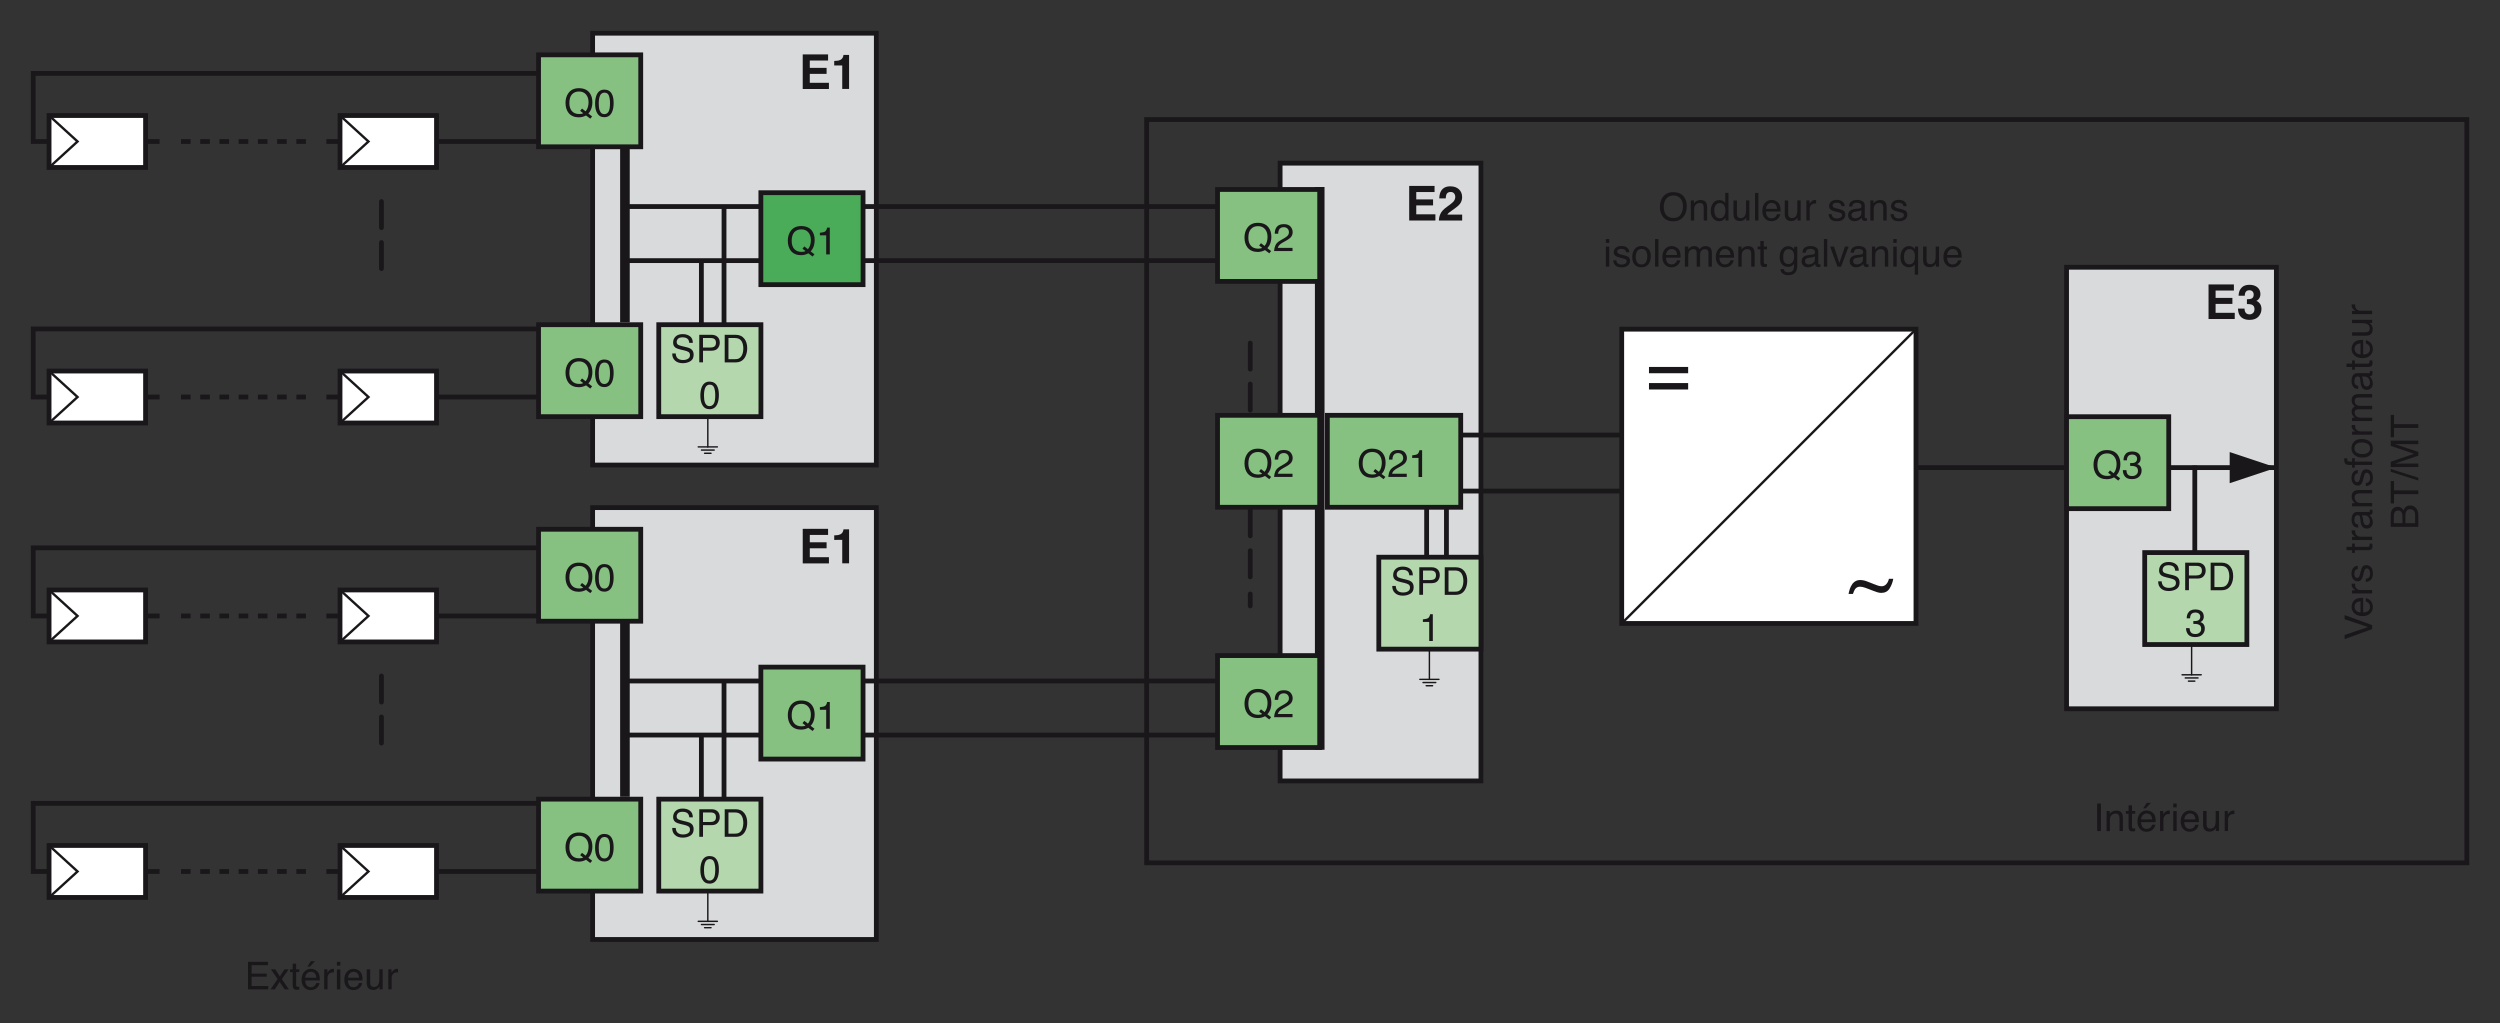 <?xml version="1.0" encoding="utf-8"?>
<!-- Generator: Adobe Illustrator 15.0.0, SVG Export Plug-In . SVG Version: 6.00 Build 0)  -->
<!DOCTYPE svg PUBLIC "-//W3C//DTD SVG 1.1//EN" "http://www.w3.org/Graphics/SVG/1.1/DTD/svg11.dtd">
<svg version="1.1" id="Calque_1" xmlns="http://www.w3.org/2000/svg" xmlns:xlink="http://www.w3.org/1999/xlink" x="0px" y="0px"
	 width="920.86px" height="376.92px" viewBox="0 0 920.86 376.92" style="enable-background:new 0 0 920.86 376.92;"
	 xml:space="preserve">
<rect x="0" y="0" width="920.86" height="376.92" fill="#333333" stroke="none"/>
<style type="text/css">
<![CDATA[
	.st0{fill:none;stroke:#1A171B;stroke-width:0.885;stroke-miterlimit:3.864;}
	.st1{fill:#4AAC58;}
	.st2{fill:#B4D7AD;}
	.st3{fill:#1A171B;}
	.st4{fill:#86C181;}
	.st5{fill:none;stroke:#1A171B;stroke-width:0.531;stroke-linecap:round;stroke-miterlimit:3.864;}
	.st6{fill:none;stroke:#1A171B;stroke-width:1.77;stroke-dasharray:3.54,3.54,3.54,3.54,3.54,3.54;}
	
		.st7{fill:none;stroke:#1A171B;stroke-width:1.77;stroke-linecap:round;stroke-miterlimit:3.864;stroke-dasharray:21.24,3.54,3.54,3.54,3.54,3.54;}
	.st8{fill:none;stroke:#1A171B;stroke-width:0.885;}
	.st9{fill:none;stroke:#1A171B;stroke-width:1.77;}
	.st10{fill:#FFFFFF;}
	.st11{fill:none;stroke:#1A171B;stroke-width:3.54;stroke-miterlimit:3.864;}
	.st12{fill:none;stroke:#1A171B;stroke-width:1.77;stroke-miterlimit:3.864;}
	.st13{fill:#D9DADB;}
	.st14{fill:none;stroke:#1A171B;stroke-width:1.77;stroke-miterlimit:10;}
]]>
</style>
<g>
	<path class="st3" d="M91.34,354.28h7.37v1.25h-6.03v3.08h5.57v1.17h-5.57v3.44h6.13v1.21h-7.47V354.28z"/>
	<path class="st3" d="M99.78,357.03h1.61l1.7,2.61l1.72-2.61l1.51,0.04l-2.5,3.57l2.61,3.8h-1.59l-1.84-2.78l-1.78,2.78h-1.58
		l2.61-3.8L99.78,357.03z"/>
	<path class="st3" d="M107.82,354.97h1.26v2.07h1.18v1.02h-1.18v4.83c0,0.26,0.09,0.43,0.26,0.52c0.1,0.05,0.26,0.08,0.48,0.08
		c0.06,0,0.12,0,0.19,0c0.07,0,0.15-0.01,0.24-0.02v0.99c-0.14,0.04-0.29,0.07-0.45,0.09s-0.32,0.03-0.5,0.03
		c-0.58,0-0.97-0.15-1.18-0.45c-0.21-0.3-0.31-0.68-0.31-1.16v-4.9h-1v-1.02h1V354.97z"/>
	<path class="st3" d="M116.08,357.24c0.49,0.25,0.86,0.57,1.12,0.96c0.25,0.37,0.41,0.81,0.5,1.31c0.07,0.34,0.11,0.88,0.11,1.63
		h-5.39c0.02,0.75,0.2,1.36,0.53,1.81c0.33,0.46,0.84,0.68,1.53,0.68c0.65,0,1.16-0.22,1.54-0.65c0.22-0.25,0.37-0.54,0.46-0.87
		h1.22c-0.03,0.27-0.14,0.58-0.32,0.91s-0.39,0.61-0.61,0.82c-0.38,0.37-0.84,0.62-1.39,0.75c-0.3,0.07-0.63,0.11-1.01,0.11
		c-0.92,0-1.69-0.33-2.33-1.01s-0.96-1.61-0.96-2.82c0-1.19,0.32-2.16,0.96-2.9c0.64-0.74,1.48-1.11,2.51-1.11
		C115.08,356.87,115.58,356.99,116.08,357.24z M116.52,360.15c-0.05-0.54-0.17-0.97-0.35-1.29c-0.34-0.6-0.9-0.9-1.69-0.9
		c-0.57,0-1.04,0.21-1.43,0.62c-0.38,0.41-0.59,0.94-0.61,1.57H116.52z M116.02,354.05l-1.85,2h-0.95l1.27-2H116.02z"/>
	<path class="st3" d="M119.41,357.03h1.18v1.28c0.1-0.25,0.33-0.55,0.71-0.91s0.81-0.54,1.31-0.54c0.02,0,0.06,0,0.12,0.01
		c0.06,0,0.15,0.01,0.28,0.03v1.31c-0.07-0.01-0.14-0.02-0.2-0.03c-0.06,0-0.13-0.01-0.2-0.01c-0.63,0-1.11,0.2-1.45,0.6
		s-0.5,0.87-0.5,1.39v4.26h-1.24V357.03z"/>
	<path class="st3" d="M124.09,354.28h1.27v1.41h-1.27V354.28z M124.09,357.07h1.27v7.37h-1.27V357.07z"/>
	<path class="st3" d="M131.81,357.24c0.49,0.25,0.86,0.57,1.12,0.96c0.25,0.37,0.41,0.81,0.5,1.31c0.07,0.34,0.11,0.88,0.11,1.63
		h-5.39c0.02,0.75,0.2,1.36,0.53,1.81c0.33,0.46,0.84,0.68,1.53,0.68c0.65,0,1.16-0.22,1.54-0.65c0.22-0.25,0.37-0.54,0.46-0.87
		h1.22c-0.03,0.27-0.14,0.58-0.32,0.91s-0.39,0.61-0.61,0.82c-0.38,0.37-0.84,0.62-1.39,0.75c-0.3,0.07-0.63,0.11-1.01,0.11
		c-0.92,0-1.69-0.33-2.33-1.01s-0.96-1.61-0.96-2.82c0-1.19,0.32-2.16,0.96-2.9c0.64-0.74,1.48-1.11,2.51-1.11
		C130.82,356.87,131.32,356.99,131.81,357.24z M132.26,360.15c-0.05-0.54-0.17-0.97-0.35-1.29c-0.34-0.6-0.9-0.9-1.69-0.9
		c-0.57,0-1.04,0.21-1.43,0.62c-0.38,0.41-0.59,0.94-0.61,1.57H132.26z"/>
	<path class="st3" d="M136.36,357.03v4.92c0,0.38,0.06,0.69,0.18,0.93c0.22,0.44,0.62,0.66,1.21,0.66c0.84,0,1.42-0.39,1.72-1.16
		c0.17-0.42,0.25-0.98,0.25-1.71v-3.64h1.24v7.41h-1.18l0.01-1.09c-0.16,0.28-0.35,0.52-0.59,0.71c-0.47,0.39-1.03,0.58-1.7,0.58
		c-1.04,0-1.74-0.35-2.12-1.06c-0.2-0.38-0.31-0.88-0.31-1.51v-5.03H136.36z"/>
	<path class="st3" d="M143.02,357.03h1.18v1.28c0.1-0.25,0.33-0.55,0.71-0.91s0.81-0.54,1.31-0.54c0.02,0,0.06,0,0.12,0.01
		c0.06,0,0.15,0.01,0.28,0.03v1.31c-0.07-0.01-0.14-0.02-0.2-0.03c-0.06,0-0.13-0.01-0.2-0.01c-0.63,0-1.11,0.2-1.45,0.6
		s-0.5,0.87-0.5,1.39v4.26h-1.24V357.03z"/>
</g>
<polyline class="st9" points="231.53,27.04 12.23,27.04 12.23,52.12 58.79,52.12 "/>
<rect x="18.07" y="42.55" class="st10" width="35.55" height="19.14"/>
<rect x="18.07" y="42.55" class="st9" width="35.55" height="19.14"/>
<polyline class="st8" points="18.07,42.55 28.56,52.12 18.07,61.7 "/>
<line class="st9" x1="120.21" y1="52.12" x2="231.53" y2="52.12"/>
<rect x="125.24" y="42.55" class="st10" width="35.55" height="19.14"/>
<rect x="125.24" y="42.55" class="st9" width="35.55" height="19.14"/>
<polyline class="st8" points="125.24,42.55 135.72,52.12 125.24,61.7 "/>
<line class="st6" x1="66.67" y1="52.12" x2="113.92" y2="52.12"/>
<polyline class="st9" points="231.53,121.15 12.23,121.15 12.23,146.24 58.79,146.24 "/>
<rect x="18.07" y="136.67" class="st10" width="35.55" height="19.14"/>
<rect x="18.07" y="136.67" class="st9" width="35.55" height="19.14"/>
<polyline class="st8" points="18.07,136.67 28.56,146.24 18.07,155.81 "/>
<line class="st9" x1="120.21" y1="146.24" x2="231.53" y2="146.24"/>
<rect x="125.24" y="136.67" class="st10" width="35.55" height="19.14"/>
<rect x="125.24" y="136.67" class="st9" width="35.55" height="19.14"/>
<polyline class="st8" points="125.24,136.67 135.72,146.24 125.24,155.81 "/>
<line class="st6" x1="66.67" y1="146.24" x2="113.92" y2="146.24"/>
<g>
	<path class="st3" d="M772.47,295.97h1.39v10.16h-1.39V295.97z"/>
	<path class="st3" d="M775.93,298.72h1.18v1.05c0.35-0.43,0.72-0.74,1.11-0.93c0.39-0.19,0.83-0.28,1.31-0.28
		c1.05,0,1.76,0.37,2.13,1.1c0.2,0.4,0.3,0.97,0.3,1.72v4.75h-1.26v-4.67c0-0.45-0.07-0.82-0.2-1.09c-0.22-0.46-0.62-0.69-1.2-0.69
		c-0.3,0-0.54,0.03-0.73,0.09c-0.34,0.1-0.64,0.3-0.9,0.61c-0.21,0.25-0.34,0.5-0.4,0.76c-0.06,0.26-0.09,0.63-0.09,1.12v3.88h-1.24
		V298.72z"/>
	<path class="st3" d="M784.05,296.65h1.26v2.07h1.18v1.02h-1.18v4.83c0,0.26,0.09,0.43,0.26,0.52c0.1,0.05,0.26,0.08,0.48,0.08
		c0.06,0,0.12,0,0.19,0s0.15-0.01,0.24-0.02v0.99c-0.14,0.04-0.29,0.07-0.45,0.09s-0.32,0.03-0.5,0.03c-0.58,0-0.98-0.15-1.18-0.45
		c-0.21-0.3-0.31-0.68-0.31-1.16v-4.9h-1v-1.02h1V296.65z"/>
	<path class="st3" d="M792.31,298.92c0.49,0.25,0.86,0.57,1.12,0.96c0.25,0.37,0.41,0.81,0.5,1.31c0.07,0.34,0.11,0.88,0.11,1.63
		h-5.39c0.02,0.75,0.2,1.36,0.53,1.81c0.33,0.46,0.84,0.68,1.53,0.68c0.64,0,1.16-0.22,1.54-0.65c0.21-0.25,0.37-0.54,0.46-0.87
		h1.22c-0.03,0.27-0.14,0.58-0.32,0.91s-0.38,0.61-0.61,0.82c-0.38,0.37-0.84,0.62-1.39,0.75c-0.3,0.07-0.63,0.11-1.01,0.11
		c-0.92,0-1.69-0.33-2.33-1.01s-0.96-1.61-0.96-2.82c0-1.19,0.32-2.16,0.96-2.9c0.64-0.74,1.48-1.11,2.51-1.11
		C791.31,298.55,791.82,298.68,792.31,298.92z M792.75,301.83c-0.05-0.54-0.17-0.97-0.35-1.29c-0.34-0.6-0.9-0.9-1.69-0.9
		c-0.57,0-1.04,0.21-1.43,0.62c-0.38,0.41-0.59,0.94-0.61,1.57H792.75z M792.26,295.74l-1.85,2h-0.96l1.27-2H792.26z"/>
	<path class="st3" d="M795.64,298.72h1.18V300c0.1-0.25,0.33-0.55,0.71-0.91s0.81-0.54,1.31-0.54c0.02,0,0.06,0,0.12,0.01
		c0.06,0,0.15,0.01,0.28,0.03v1.31c-0.07-0.01-0.14-0.02-0.2-0.03c-0.06,0-0.13-0.01-0.2-0.01c-0.63,0-1.11,0.2-1.45,0.6
		c-0.34,0.4-0.5,0.87-0.5,1.39v4.26h-1.24V298.72z"/>
	<path class="st3" d="M800.51,295.97h1.26v1.41h-1.26V295.97z M800.51,298.75h1.26v7.37h-1.26V298.75z"/>
	<path class="st3" d="M808.23,298.92c0.49,0.25,0.86,0.57,1.12,0.96c0.25,0.37,0.41,0.81,0.5,1.31c0.07,0.34,0.11,0.88,0.11,1.63
		h-5.39c0.02,0.75,0.2,1.36,0.53,1.81c0.33,0.46,0.84,0.68,1.53,0.68c0.64,0,1.16-0.22,1.54-0.65c0.21-0.25,0.37-0.54,0.46-0.87
		h1.22c-0.03,0.27-0.14,0.58-0.32,0.91s-0.38,0.61-0.61,0.82c-0.38,0.37-0.84,0.62-1.39,0.75c-0.3,0.07-0.63,0.11-1.01,0.11
		c-0.92,0-1.69-0.33-2.33-1.01s-0.96-1.61-0.96-2.82c0-1.19,0.32-2.16,0.96-2.9c0.64-0.74,1.48-1.11,2.51-1.11
		C807.23,298.55,807.74,298.68,808.23,298.92z M808.68,301.83c-0.05-0.54-0.17-0.97-0.35-1.29c-0.34-0.6-0.9-0.9-1.69-0.9
		c-0.57,0-1.04,0.21-1.43,0.62c-0.38,0.41-0.59,0.94-0.61,1.57H808.68z"/>
	<path class="st3" d="M812.78,298.72v4.92c0,0.38,0.06,0.69,0.17,0.93c0.22,0.44,0.62,0.66,1.21,0.66c0.84,0,1.42-0.39,1.72-1.16
		c0.17-0.42,0.25-0.98,0.25-1.71v-3.64h1.24v7.41h-1.17l0.01-1.09c-0.16,0.28-0.36,0.52-0.59,0.71c-0.47,0.39-1.03,0.58-1.7,0.58
		c-1.04,0-1.74-0.35-2.12-1.06c-0.2-0.38-0.31-0.88-0.31-1.51v-5.03H812.78z"/>
	<path class="st3" d="M819.44,298.72h1.18V300c0.1-0.25,0.33-0.55,0.71-0.91s0.81-0.54,1.31-0.54c0.02,0,0.06,0,0.12,0.01
		c0.06,0,0.15,0.01,0.28,0.03v1.31c-0.07-0.01-0.14-0.02-0.2-0.03c-0.06,0-0.13-0.01-0.2-0.01c-0.63,0-1.11,0.2-1.45,0.6
		c-0.34,0.4-0.5,0.87-0.5,1.39v4.26h-1.24V298.72z"/>
</g>
<g>
	<path class="st3" d="M863.61,233.89l8.65-2.92l-8.65-2.88v-1.54l10.16,3.71v1.46l-10.16,3.7V233.89z"/>
	<path class="st3" d="M866.57,221.94c0.25-0.49,0.57-0.86,0.96-1.12c0.37-0.25,0.81-0.41,1.31-0.5c0.34-0.07,0.88-0.11,1.63-0.11
		v5.39c0.75-0.02,1.36-0.2,1.81-0.53c0.46-0.33,0.68-0.84,0.68-1.53c0-0.64-0.22-1.16-0.65-1.54c-0.25-0.21-0.54-0.37-0.87-0.46
		v-1.22c0.27,0.03,0.58,0.14,0.91,0.32s0.61,0.38,0.82,0.61c0.37,0.38,0.62,0.84,0.75,1.39c0.07,0.3,0.11,0.63,0.11,1.01
		c0,0.92-0.33,1.69-1.01,2.33s-1.61,0.96-2.82,0.96c-1.19,0-2.16-0.32-2.9-0.96c-0.74-0.64-1.11-1.48-1.11-2.51
		C866.2,222.93,866.32,222.43,866.57,221.94z M869.48,221.49c-0.54,0.05-0.97,0.17-1.29,0.35c-0.6,0.34-0.9,0.9-0.9,1.69
		c0,0.57,0.21,1.04,0.62,1.43c0.41,0.38,0.94,0.59,1.57,0.61V221.49z"/>
	<path class="st3" d="M866.37,218.6v-1.18h1.28c-0.25-0.1-0.55-0.33-0.91-0.71s-0.54-0.81-0.54-1.31c0-0.02,0-0.06,0.01-0.12
		c0-0.06,0.01-0.15,0.03-0.28h1.31c-0.01,0.07-0.02,0.14-0.03,0.2c0,0.06-0.01,0.13-0.01,0.2c0,0.63,0.2,1.11,0.6,1.45
		c0.4,0.34,0.87,0.5,1.39,0.5h4.26v1.24H866.37z"/>
	<path class="st3" d="M871.45,213.18c0.42-0.04,0.73-0.14,0.95-0.32c0.4-0.32,0.6-0.88,0.6-1.67c0-0.47-0.1-0.88-0.3-1.24
		c-0.2-0.36-0.51-0.54-0.93-0.54c-0.32,0-0.56,0.14-0.73,0.43c-0.1,0.18-0.22,0.54-0.35,1.08l-0.25,1
		c-0.16,0.64-0.33,1.12-0.53,1.42c-0.34,0.54-0.8,0.81-1.4,0.81c-0.7,0-1.27-0.26-1.7-0.77c-0.43-0.51-0.65-1.2-0.65-2.06
		c0-1.13,0.33-1.95,0.98-2.45c0.42-0.31,0.86-0.46,1.34-0.46v1.18c-0.28,0.02-0.53,0.13-0.76,0.3c-0.33,0.29-0.49,0.8-0.49,1.52
		c0,0.48,0.09,0.85,0.27,1.09c0.18,0.25,0.42,0.37,0.71,0.37c0.32,0,0.58-0.16,0.77-0.49c0.12-0.19,0.22-0.46,0.3-0.83l0.2-0.84
		c0.22-0.91,0.43-1.52,0.63-1.83c0.32-0.48,0.82-0.73,1.5-0.73c0.66,0,1.23,0.25,1.71,0.76c0.48,0.51,0.72,1.28,0.72,2.31
		c0,1.12-0.25,1.91-0.75,2.37c-0.5,0.46-1.12,0.71-1.86,0.75V213.18z"/>
	<path class="st3" d="M864.3,202.66v-1.26h2.07v-1.18h1.02v1.18h4.83c0.26,0,0.43-0.09,0.52-0.26c0.05-0.1,0.08-0.26,0.08-0.48
		c0-0.06,0-0.12,0-0.19s-0.01-0.15-0.02-0.24h0.99c0.04,0.14,0.07,0.29,0.09,0.45s0.03,0.32,0.03,0.5c0,0.58-0.15,0.98-0.45,1.18
		c-0.3,0.21-0.68,0.31-1.16,0.31h-4.9v1h-1.02v-1H864.3z"/>
	<path class="st3" d="M866.37,198.94v-1.18h1.28c-0.25-0.1-0.55-0.33-0.91-0.71s-0.54-0.81-0.54-1.31c0-0.02,0-0.06,0.01-0.12
		c0-0.06,0.01-0.15,0.03-0.28h1.31c-0.01,0.07-0.02,0.14-0.03,0.2c0,0.06-0.01,0.13-0.01,0.2c0,0.63,0.2,1.11,0.6,1.45
		c0.4,0.34,0.87,0.5,1.39,0.5h4.26v1.24H866.37z"/>
	<path class="st3" d="M869.29,190.43c-0.04-0.29-0.16-0.48-0.36-0.57c-0.11-0.06-0.27-0.08-0.48-0.08c-0.43,0-0.73,0.15-0.93,0.45
		c-0.19,0.3-0.29,0.73-0.29,1.29c0,0.65,0.18,1.11,0.53,1.38c0.19,0.15,0.48,0.25,0.87,0.3v1.16c-0.92-0.02-1.55-0.32-1.91-0.89
		c-0.36-0.57-0.54-1.23-0.54-1.98c0-0.87,0.17-1.58,0.5-2.12c0.33-0.54,0.85-0.81,1.55-0.81h4.27c0.13,0,0.23-0.03,0.31-0.08
		c0.08-0.05,0.12-0.17,0.12-0.34c0-0.06,0-0.12-0.01-0.19s-0.02-0.14-0.03-0.22h0.92c0.06,0.19,0.09,0.34,0.1,0.44
		c0.01,0.1,0.02,0.24,0.02,0.41c0,0.43-0.15,0.74-0.46,0.93c-0.16,0.1-0.39,0.17-0.68,0.21c0.33,0.25,0.62,0.62,0.86,1.09
		s0.37,1,0.37,1.57c0,0.69-0.21,1.25-0.63,1.68c-0.42,0.44-0.94,0.65-1.56,0.65c-0.69,0-1.22-0.21-1.59-0.64
		c-0.38-0.43-0.61-0.99-0.7-1.69L869.29,190.43z M872.65,193.05c0.21-0.26,0.31-0.57,0.31-0.93c0-0.44-0.1-0.86-0.3-1.27
		c-0.34-0.69-0.89-1.04-1.65-1.04h-1c0.1,0.15,0.18,0.35,0.24,0.59s0.11,0.47,0.14,0.7l0.1,0.75c0.06,0.45,0.15,0.79,0.28,1.02
		c0.22,0.38,0.56,0.58,1.04,0.58C872.16,193.44,872.44,193.31,872.65,193.05z"/>
	<path class="st3" d="M866.37,186.52v-1.18h1.05c-0.43-0.35-0.74-0.72-0.93-1.11c-0.19-0.39-0.28-0.83-0.28-1.31
		c0-1.05,0.37-1.76,1.1-2.13c0.4-0.2,0.97-0.3,1.72-0.3h4.75v1.26h-4.67c-0.45,0-0.82,0.07-1.09,0.2c-0.46,0.22-0.69,0.62-0.69,1.2
		c0,0.3,0.03,0.54,0.09,0.73c0.1,0.34,0.3,0.64,0.61,0.9c0.25,0.21,0.5,0.34,0.76,0.4c0.26,0.06,0.63,0.09,1.12,0.09h3.88v1.24
		H866.37z"/>
	<path class="st3" d="M871.45,177.91c0.42-0.04,0.73-0.14,0.95-0.32c0.4-0.32,0.6-0.88,0.6-1.67c0-0.47-0.1-0.88-0.3-1.24
		c-0.2-0.36-0.51-0.54-0.93-0.54c-0.32,0-0.56,0.14-0.73,0.43c-0.1,0.18-0.22,0.54-0.35,1.08l-0.25,1
		c-0.16,0.64-0.33,1.12-0.53,1.42c-0.34,0.54-0.8,0.81-1.4,0.81c-0.7,0-1.27-0.26-1.7-0.77c-0.43-0.51-0.65-1.2-0.65-2.06
		c0-1.13,0.33-1.95,0.98-2.45c0.42-0.31,0.86-0.46,1.34-0.46v1.18c-0.28,0.02-0.53,0.13-0.76,0.3c-0.33,0.29-0.49,0.8-0.49,1.52
		c0,0.48,0.09,0.85,0.27,1.09c0.18,0.25,0.42,0.37,0.71,0.37c0.32,0,0.58-0.16,0.77-0.49c0.12-0.19,0.22-0.46,0.3-0.83l0.2-0.84
		c0.22-0.91,0.43-1.52,0.63-1.83c0.32-0.48,0.82-0.73,1.5-0.73c0.66,0,1.23,0.25,1.71,0.76c0.48,0.51,0.72,1.28,0.72,2.31
		c0,1.12-0.25,1.91-0.75,2.37c-0.5,0.46-1.12,0.71-1.86,0.75V177.91z"/>
	<path class="st3" d="M864.1,170.99c-0.42-0.29-0.64-0.85-0.64-1.68c0-0.08,0-0.16,0.01-0.24c0-0.08,0.01-0.18,0.02-0.28h1.13
		c-0.01,0.13-0.01,0.23-0.02,0.28c0,0.06,0,0.11,0,0.16c0,0.38,0.1,0.61,0.29,0.69s0.69,0.11,1.5,0.11v-1.25h0.98v1.25h6.39v1.23
		h-6.39v1.03h-0.98v-1.03h-1.16C864.72,171.24,864.34,171.15,864.1,170.99z"/>
	<path class="st3" d="M867.1,162.68c0.64-0.65,1.57-0.98,2.8-0.98c1.19,0,2.18,0.29,2.96,0.87c0.78,0.58,1.17,1.47,1.17,2.68
		c0,1.01-0.34,1.81-1.03,2.41c-0.69,0.6-1.61,0.89-2.77,0.89c-1.24,0-2.23-0.31-2.97-0.94c-0.74-0.63-1.11-1.47-1.11-2.53
		C866.15,164.14,866.47,163.33,867.1,162.68z M872.03,163.45c-0.62-0.3-1.32-0.46-2.08-0.46c-0.69,0-1.25,0.11-1.68,0.33
		c-0.68,0.35-1.02,0.94-1.02,1.79c0,0.75,0.29,1.3,0.87,1.64c0.58,0.34,1.28,0.51,2.1,0.51c0.79,0,1.44-0.17,1.97-0.51
		c0.52-0.34,0.79-0.88,0.79-1.63C872.96,164.32,872.65,163.76,872.03,163.45z"/>
	<path class="st3" d="M866.37,160.14v-1.18h1.28c-0.25-0.1-0.55-0.33-0.91-0.71s-0.54-0.81-0.54-1.31c0-0.02,0-0.06,0.01-0.12
		c0-0.06,0.01-0.15,0.03-0.28h1.31c-0.01,0.07-0.02,0.14-0.03,0.2c0,0.06-0.01,0.13-0.01,0.2c0,0.63,0.2,1.11,0.6,1.45
		c0.4,0.34,0.87,0.5,1.39,0.5h4.26v1.24H866.37z"/>
	<path class="st3" d="M866.37,155.1v-1.23h1.05c-0.36-0.29-0.63-0.56-0.79-0.8c-0.28-0.41-0.42-0.88-0.42-1.4
		c0-0.59,0.15-1.07,0.44-1.42c0.17-0.2,0.41-0.39,0.73-0.55c-0.4-0.28-0.69-0.6-0.88-0.97c-0.19-0.37-0.29-0.79-0.29-1.26
		c0-1,0.36-1.67,1.08-2.03c0.39-0.19,0.91-0.29,1.56-0.29h4.93v1.29h-5.14c-0.49,0-0.83,0.12-1.02,0.37
		c-0.18,0.25-0.28,0.55-0.28,0.9c0,0.49,0.16,0.91,0.49,1.26s0.87,0.53,1.64,0.53h4.31v1.26h-4.83c-0.5,0-0.87,0.06-1.1,0.18
		c-0.35,0.19-0.52,0.54-0.52,1.06c0,0.47,0.18,0.9,0.55,1.28s1.02,0.58,1.98,0.58h3.93v1.24H866.37z"/>
	<path class="st3" d="M869.29,139.34c-0.04-0.29-0.16-0.48-0.36-0.57c-0.11-0.06-0.27-0.08-0.48-0.08c-0.43,0-0.73,0.15-0.93,0.45
		c-0.19,0.3-0.29,0.73-0.29,1.29c0,0.65,0.18,1.11,0.53,1.38c0.19,0.15,0.48,0.25,0.87,0.3v1.16c-0.92-0.02-1.55-0.32-1.91-0.89
		c-0.36-0.57-0.54-1.23-0.54-1.98c0-0.87,0.17-1.58,0.5-2.12c0.33-0.54,0.85-0.81,1.55-0.81h4.27c0.13,0,0.23-0.03,0.31-0.08
		c0.08-0.05,0.12-0.17,0.12-0.34c0-0.06,0-0.12-0.01-0.19s-0.02-0.14-0.03-0.22h0.92c0.06,0.19,0.09,0.34,0.1,0.44
		c0.01,0.1,0.02,0.24,0.02,0.41c0,0.43-0.15,0.74-0.46,0.93c-0.16,0.1-0.39,0.17-0.68,0.21c0.33,0.25,0.62,0.62,0.86,1.09
		s0.37,1,0.37,1.57c0,0.69-0.21,1.25-0.63,1.68c-0.42,0.44-0.94,0.65-1.56,0.65c-0.69,0-1.22-0.21-1.59-0.64
		c-0.38-0.43-0.61-0.99-0.7-1.69L869.29,139.34z M872.65,141.96c0.21-0.26,0.31-0.57,0.31-0.93c0-0.44-0.1-0.86-0.3-1.27
		c-0.34-0.69-0.89-1.04-1.65-1.04h-1c0.1,0.15,0.18,0.35,0.24,0.59s0.11,0.47,0.14,0.7l0.1,0.75c0.06,0.45,0.15,0.79,0.28,1.02
		c0.22,0.38,0.56,0.58,1.04,0.58C872.16,142.35,872.44,142.22,872.65,141.96z"/>
	<path class="st3" d="M864.3,135.18v-1.26h2.07v-1.18h1.02v1.18h4.83c0.26,0,0.43-0.09,0.52-0.26c0.05-0.1,0.08-0.26,0.08-0.48
		c0-0.06,0-0.12,0-0.19s-0.01-0.15-0.02-0.24h0.99c0.04,0.14,0.07,0.29,0.09,0.45s0.03,0.32,0.03,0.5c0,0.58-0.15,0.98-0.45,1.18
		c-0.3,0.21-0.68,0.31-1.16,0.31h-4.9v1h-1.02v-1H864.3z"/>
	<path class="st3" d="M866.57,126.92c0.25-0.49,0.57-0.86,0.96-1.12c0.37-0.25,0.81-0.41,1.31-0.5c0.34-0.07,0.88-0.11,1.63-0.11
		v5.39c0.75-0.02,1.36-0.2,1.81-0.53c0.46-0.33,0.68-0.84,0.68-1.53c0-0.64-0.22-1.16-0.65-1.54c-0.25-0.21-0.54-0.37-0.87-0.46
		v-1.22c0.27,0.03,0.58,0.14,0.91,0.32s0.61,0.38,0.82,0.61c0.37,0.38,0.62,0.84,0.75,1.39c0.07,0.3,0.11,0.63,0.11,1.01
		c0,0.92-0.33,1.69-1.01,2.33s-1.61,0.96-2.82,0.96c-1.19,0-2.16-0.32-2.9-0.96c-0.74-0.64-1.11-1.48-1.11-2.51
		C866.2,127.92,866.32,127.41,866.57,126.92z M869.48,126.48c-0.54,0.05-0.97,0.17-1.29,0.35c-0.6,0.34-0.9,0.9-0.9,1.69
		c0,0.57,0.21,1.04,0.62,1.43c0.41,0.38,0.94,0.59,1.57,0.61V126.48z"/>
	<path class="st3" d="M866.37,122.38h4.92c0.38,0,0.69-0.06,0.93-0.17c0.44-0.22,0.66-0.62,0.66-1.21c0-0.84-0.39-1.42-1.16-1.72
		c-0.42-0.17-0.98-0.25-1.71-0.25h-3.64v-1.24h7.41v1.17l-1.09-0.01c0.28,0.16,0.52,0.36,0.71,0.59c0.39,0.47,0.58,1.03,0.58,1.7
		c0,1.04-0.35,1.74-1.06,2.12c-0.38,0.2-0.88,0.31-1.51,0.31h-5.03V122.38z"/>
	<path class="st3" d="M866.37,115.71v-1.18h1.28c-0.25-0.1-0.55-0.33-0.91-0.71s-0.54-0.81-0.54-1.31c0-0.02,0-0.06,0.01-0.12
		c0-0.06,0.01-0.15,0.03-0.28h1.31c-0.01,0.07-0.02,0.14-0.03,0.2c0,0.06-0.01,0.13-0.01,0.2c0,0.63,0.2,1.11,0.6,1.45
		c0.4,0.34,0.87,0.5,1.39,0.5h4.26v1.24H866.37z"/>
</g>
<g>
	<path class="st3" d="M880.61,194.06v-4.39c0-1.2,0.36-2.05,1.07-2.55c0.42-0.3,0.9-0.45,1.45-0.45c0.64,0,1.17,0.18,1.58,0.55
		c0.22,0.19,0.42,0.46,0.59,0.82c0.2-0.52,0.42-0.91,0.67-1.17c0.44-0.46,1.05-0.68,1.83-0.68c0.65,0,1.25,0.21,1.78,0.62
		c0.79,0.62,1.19,1.6,1.19,2.94v4.32H880.61z M884.9,190.19c0-0.59-0.08-1.04-0.24-1.37c-0.25-0.51-0.71-0.77-1.37-0.77
		c-0.66,0-1.11,0.27-1.34,0.82c-0.13,0.31-0.19,0.76-0.19,1.37v2.48h3.15V190.19z M889.59,189.72c0-0.85-0.24-1.46-0.73-1.82
		c-0.31-0.23-0.68-0.34-1.12-0.34c-0.74,0-1.24,0.33-1.51,1c-0.14,0.35-0.21,0.82-0.21,1.4v2.76h3.57V189.72z"/>
	<path class="st3" d="M880.61,177.2h1.21v3.42h8.95v1.39h-8.95v3.42h-1.21V177.2z"/>
	<path class="st3" d="M880.61,173.79v-1.05l10.16,3.22v1.05L880.61,173.79z"/>
	<path class="st3" d="M880.61,172.04v-1.97l8.59-2.92l-8.59-2.9v-1.96h10.16v1.31h-5.99c-0.21,0-0.55,0-1.03-0.01
		c-0.48-0.01-0.99-0.01-1.54-0.01l8.57,2.9v1.36l-8.57,2.93h0.31c0.25,0,0.63-0.01,1.14-0.02c0.51-0.01,0.88-0.02,1.12-0.02h5.99
		v1.31H880.61z"/>
	<path class="st3" d="M880.61,152.82h1.21v3.42h8.95v1.39h-8.95v3.42h-1.21V152.82z"/>
</g>
<g>
	<path class="st3" d="M620.31,72.52c0.67,0.9,1.01,2.05,1.01,3.45c0,1.52-0.38,2.78-1.15,3.78c-0.9,1.18-2.19,1.77-3.87,1.77
		c-1.56,0-2.79-0.52-3.69-1.55c-0.8-1-1.2-2.25-1.2-3.78c0-1.37,0.34-2.55,1.02-3.53c0.88-1.25,2.17-1.88,3.89-1.88
		C618.12,70.79,619.45,71.37,620.31,72.52z M619.1,78.99c0.54-0.87,0.81-1.87,0.81-3c0-1.2-0.31-2.16-0.94-2.89
		c-0.62-0.73-1.48-1.09-2.56-1.09c-1.05,0-1.91,0.36-2.57,1.08c-0.66,0.72-1,1.79-1,3.19c0,1.13,0.28,2.07,0.85,2.85
		c0.57,0.77,1.49,1.16,2.77,1.16C617.68,80.3,618.55,79.86,619.1,78.99z"/>
	<path class="st3" d="M622.79,73.82h1.18v1.05c0.35-0.43,0.72-0.74,1.11-0.93c0.39-0.19,0.83-0.28,1.31-0.28
		c1.05,0,1.76,0.37,2.13,1.1c0.2,0.4,0.3,0.97,0.3,1.72v4.75h-1.26v-4.67c0-0.45-0.07-0.82-0.2-1.09c-0.22-0.46-0.62-0.69-1.2-0.69
		c-0.3,0-0.54,0.03-0.73,0.09c-0.34,0.1-0.64,0.3-0.9,0.61c-0.21,0.25-0.34,0.5-0.4,0.76c-0.06,0.26-0.09,0.63-0.09,1.12v3.88h-1.24
		V73.82z"/>
	<path class="st3" d="M634.74,74.05c0.22,0.14,0.47,0.38,0.75,0.73v-3.74h1.2v10.19h-1.12v-1.03c-0.29,0.46-0.63,0.79-1.03,0.99
		c-0.39,0.2-0.85,0.3-1.36,0.3c-0.82,0-1.53-0.35-2.14-1.04c-0.6-0.69-0.9-1.62-0.9-2.77c0-1.08,0.27-2.01,0.82-2.8
		c0.55-0.79,1.33-1.19,2.35-1.19C633.88,73.69,634.35,73.81,634.74,74.05z M631.96,79.6c0.33,0.54,0.87,0.8,1.61,0.8
		c0.57,0,1.04-0.25,1.41-0.74c0.37-0.5,0.55-1.21,0.55-2.13c0-0.94-0.19-1.63-0.57-2.08c-0.38-0.45-0.85-0.67-1.41-0.67
		c-0.62,0-1.13,0.24-1.52,0.72s-0.58,1.18-0.58,2.12C631.46,78.4,631.62,79.06,631.96,79.6z"/>
	<path class="st3" d="M639.79,73.82v4.92c0,0.38,0.06,0.69,0.17,0.93c0.22,0.44,0.62,0.66,1.21,0.66c0.84,0,1.42-0.39,1.72-1.16
		c0.17-0.42,0.25-0.98,0.25-1.71v-3.64h1.24v7.41h-1.17l0.01-1.09c-0.16,0.28-0.36,0.52-0.59,0.71c-0.47,0.39-1.03,0.58-1.7,0.58
		c-1.04,0-1.74-0.35-2.12-1.06c-0.2-0.38-0.31-0.88-0.31-1.51v-5.03H639.79z"/>
	<path class="st3" d="M646.45,71.07h1.24v10.16h-1.24V71.07z"/>
	<path class="st3" d="M654.14,74.02c0.49,0.25,0.86,0.57,1.12,0.96c0.25,0.37,0.41,0.81,0.5,1.31c0.07,0.34,0.11,0.88,0.11,1.63
		h-5.39c0.02,0.75,0.2,1.36,0.53,1.81c0.33,0.46,0.84,0.68,1.53,0.68c0.64,0,1.16-0.22,1.54-0.65c0.21-0.25,0.37-0.54,0.46-0.87
		h1.22c-0.03,0.27-0.14,0.58-0.32,0.91s-0.38,0.61-0.61,0.82c-0.38,0.37-0.84,0.62-1.39,0.75c-0.3,0.07-0.63,0.11-1.01,0.11
		c-0.92,0-1.69-0.33-2.33-1.01s-0.96-1.61-0.96-2.82c0-1.19,0.32-2.16,0.96-2.9c0.64-0.74,1.48-1.11,2.51-1.11
		C653.14,73.65,653.65,73.78,654.14,74.02z M654.58,76.93c-0.05-0.54-0.17-0.97-0.35-1.29c-0.34-0.6-0.9-0.9-1.69-0.9
		c-0.57,0-1.04,0.21-1.43,0.62c-0.38,0.41-0.59,0.94-0.61,1.57H654.58z"/>
	<path class="st3" d="M658.68,73.82v4.92c0,0.38,0.06,0.69,0.17,0.93c0.22,0.44,0.62,0.66,1.21,0.66c0.84,0,1.42-0.39,1.72-1.16
		c0.17-0.42,0.25-0.98,0.25-1.71v-3.64h1.24v7.41h-1.17l0.01-1.09c-0.16,0.28-0.36,0.52-0.59,0.71c-0.47,0.39-1.03,0.58-1.7,0.58
		c-1.04,0-1.74-0.35-2.12-1.06c-0.2-0.38-0.31-0.88-0.31-1.51v-5.03H658.68z"/>
	<path class="st3" d="M665.35,73.82h1.18v1.28c0.1-0.25,0.33-0.55,0.71-0.91s0.81-0.54,1.31-0.54c0.02,0,0.06,0,0.12,0.01
		c0.06,0,0.15,0.01,0.28,0.03V75c-0.07-0.01-0.14-0.02-0.2-0.03c-0.06,0-0.13-0.01-0.2-0.01c-0.63,0-1.11,0.2-1.45,0.6
		c-0.34,0.4-0.5,0.87-0.5,1.39v4.26h-1.24V73.82z"/>
	<path class="st3" d="M674.7,78.9c0.04,0.42,0.14,0.73,0.32,0.95c0.32,0.4,0.88,0.6,1.67,0.6c0.47,0,0.88-0.1,1.24-0.3
		c0.36-0.2,0.54-0.51,0.54-0.93c0-0.32-0.14-0.56-0.43-0.73c-0.18-0.1-0.54-0.22-1.08-0.35l-1-0.25c-0.64-0.16-1.12-0.33-1.42-0.53
		c-0.54-0.34-0.81-0.8-0.81-1.4c0-0.7,0.26-1.27,0.77-1.7c0.51-0.43,1.2-0.65,2.06-0.65c1.13,0,1.95,0.33,2.45,0.98
		c0.31,0.42,0.46,0.86,0.46,1.34h-1.18c-0.02-0.28-0.13-0.53-0.3-0.76c-0.29-0.33-0.8-0.49-1.52-0.49c-0.48,0-0.85,0.09-1.09,0.27
		c-0.25,0.18-0.37,0.42-0.37,0.71c0,0.32,0.16,0.58,0.49,0.77c0.19,0.12,0.46,0.22,0.83,0.3l0.84,0.2c0.91,0.22,1.52,0.43,1.83,0.63
		c0.48,0.32,0.73,0.82,0.73,1.5c0,0.66-0.25,1.23-0.76,1.71c-0.51,0.48-1.28,0.72-2.31,0.72c-1.12,0-1.91-0.25-2.37-0.75
		c-0.46-0.5-0.71-1.12-0.75-1.86H674.7z"/>
	<path class="st3" d="M685.01,76.74c0.29-0.04,0.48-0.16,0.57-0.36c0.06-0.11,0.08-0.27,0.08-0.48c0-0.43-0.15-0.73-0.45-0.93
		c-0.3-0.19-0.73-0.29-1.29-0.29c-0.65,0-1.11,0.18-1.38,0.53c-0.15,0.19-0.25,0.48-0.3,0.87h-1.16c0.02-0.92,0.32-1.55,0.89-1.91
		c0.57-0.36,1.23-0.54,1.98-0.54c0.87,0,1.58,0.17,2.12,0.5c0.54,0.33,0.81,0.85,0.81,1.55v4.27c0,0.13,0.03,0.23,0.08,0.31
		c0.05,0.08,0.17,0.12,0.34,0.12c0.06,0,0.12,0,0.19-0.01s0.14-0.02,0.22-0.03v0.92c-0.19,0.06-0.34,0.09-0.44,0.1
		c-0.1,0.01-0.24,0.02-0.41,0.02c-0.43,0-0.74-0.15-0.93-0.46c-0.1-0.16-0.17-0.39-0.21-0.68c-0.25,0.33-0.62,0.62-1.09,0.86
		s-1,0.37-1.57,0.37c-0.69,0-1.25-0.21-1.68-0.63c-0.44-0.42-0.65-0.94-0.65-1.56c0-0.69,0.21-1.22,0.64-1.59
		c0.43-0.38,0.99-0.61,1.69-0.7L685.01,76.74z M682.39,80.1c0.26,0.21,0.57,0.31,0.93,0.31c0.44,0,0.86-0.1,1.27-0.3
		c0.69-0.34,1.04-0.89,1.04-1.65v-1c-0.15,0.1-0.35,0.18-0.59,0.24s-0.47,0.11-0.7,0.14l-0.75,0.1c-0.45,0.06-0.79,0.15-1.02,0.28
		c-0.38,0.22-0.58,0.56-0.58,1.04C682,79.61,682.13,79.9,682.39,80.1z"/>
	<path class="st3" d="M688.92,73.82h1.18v1.05c0.35-0.43,0.72-0.74,1.11-0.93c0.39-0.19,0.83-0.28,1.31-0.28
		c1.05,0,1.76,0.37,2.13,1.1c0.2,0.4,0.3,0.97,0.3,1.72v4.75h-1.26v-4.67c0-0.45-0.07-0.82-0.2-1.09c-0.22-0.46-0.62-0.69-1.2-0.69
		c-0.3,0-0.54,0.03-0.73,0.09c-0.34,0.1-0.64,0.3-0.9,0.61c-0.21,0.25-0.34,0.5-0.4,0.76c-0.06,0.26-0.09,0.63-0.09,1.12v3.88h-1.24
		V73.82z"/>
	<path class="st3" d="M697.53,78.9c0.04,0.42,0.14,0.73,0.32,0.95c0.32,0.4,0.88,0.6,1.67,0.6c0.47,0,0.88-0.1,1.24-0.3
		c0.36-0.2,0.54-0.51,0.54-0.93c0-0.32-0.14-0.56-0.43-0.73c-0.18-0.1-0.54-0.22-1.08-0.35l-1-0.25c-0.64-0.16-1.12-0.33-1.42-0.53
		c-0.54-0.34-0.81-0.8-0.81-1.4c0-0.7,0.26-1.27,0.77-1.7c0.51-0.43,1.2-0.65,2.06-0.65c1.13,0,1.95,0.33,2.45,0.98
		c0.31,0.42,0.46,0.86,0.46,1.34h-1.18c-0.02-0.28-0.13-0.53-0.3-0.76c-0.29-0.33-0.8-0.49-1.52-0.49c-0.48,0-0.85,0.09-1.09,0.27
		c-0.25,0.18-0.37,0.42-0.37,0.71c0,0.32,0.16,0.58,0.49,0.77c0.19,0.12,0.46,0.22,0.83,0.3l0.84,0.2c0.91,0.22,1.52,0.43,1.83,0.63
		c0.48,0.32,0.73,0.82,0.73,1.5c0,0.66-0.25,1.23-0.76,1.71c-0.51,0.48-1.28,0.72-2.31,0.72c-1.12,0-1.91-0.25-2.37-0.75
		c-0.46-0.5-0.71-1.12-0.75-1.86H697.53z"/>
</g>
<g>
	<path class="st3" d="M591.5,88.06h1.26v1.41h-1.26V88.06z M591.5,90.84h1.26v7.37h-1.26V90.84z"/>
	<path class="st3" d="M595.38,95.89c0.04,0.42,0.14,0.73,0.32,0.95c0.32,0.4,0.88,0.6,1.67,0.6c0.47,0,0.88-0.1,1.24-0.3
		c0.36-0.2,0.54-0.51,0.54-0.93c0-0.32-0.14-0.56-0.43-0.73c-0.18-0.1-0.54-0.22-1.08-0.35l-1-0.25c-0.64-0.16-1.12-0.33-1.42-0.53
		c-0.54-0.34-0.81-0.8-0.81-1.4c0-0.7,0.26-1.27,0.77-1.7c0.51-0.43,1.2-0.65,2.06-0.65c1.13,0,1.95,0.33,2.45,0.98
		c0.31,0.42,0.46,0.86,0.46,1.34h-1.18c-0.02-0.28-0.13-0.53-0.3-0.76c-0.29-0.33-0.8-0.49-1.52-0.49c-0.48,0-0.85,0.09-1.09,0.27
		c-0.25,0.18-0.37,0.42-0.37,0.71c0,0.32,0.16,0.58,0.49,0.77c0.19,0.12,0.46,0.22,0.83,0.3l0.84,0.2c0.91,0.22,1.52,0.43,1.83,0.63
		c0.48,0.32,0.73,0.82,0.73,1.5c0,0.66-0.25,1.23-0.76,1.71c-0.51,0.48-1.28,0.72-2.31,0.72c-1.12,0-1.91-0.25-2.37-0.75
		c-0.46-0.5-0.71-1.12-0.75-1.86H595.38z"/>
	<path class="st3" d="M607.09,91.55c0.65,0.64,0.98,1.57,0.98,2.8c0,1.19-0.29,2.18-0.87,2.96c-0.58,0.78-1.47,1.17-2.68,1.17
		c-1.01,0-1.81-0.34-2.41-1.03c-0.6-0.69-0.89-1.61-0.89-2.77c0-1.24,0.31-2.23,0.94-2.97c0.63-0.74,1.47-1.11,2.53-1.11
		C605.63,90.59,606.44,90.91,607.09,91.55z M606.32,96.47c0.3-0.62,0.46-1.32,0.46-2.08c0-0.69-0.11-1.25-0.33-1.68
		c-0.35-0.68-0.94-1.02-1.79-1.02c-0.75,0-1.3,0.29-1.64,0.87c-0.34,0.58-0.51,1.28-0.51,2.1c0,0.79,0.17,1.44,0.51,1.97
		c0.34,0.52,0.88,0.79,1.63,0.79C605.46,97.4,606.01,97.09,606.32,96.47z"/>
	<path class="st3" d="M609.63,88.06h1.24v10.16h-1.24V88.06z"/>
	<path class="st3" d="M617.32,91.01c0.49,0.25,0.86,0.57,1.12,0.96c0.25,0.37,0.41,0.81,0.5,1.31c0.07,0.34,0.11,0.88,0.11,1.63
		h-5.39c0.02,0.75,0.2,1.36,0.53,1.81c0.33,0.46,0.84,0.68,1.53,0.68c0.64,0,1.16-0.22,1.54-0.65c0.21-0.25,0.37-0.54,0.46-0.87
		h1.22c-0.03,0.27-0.14,0.58-0.32,0.91s-0.38,0.61-0.61,0.82c-0.38,0.37-0.84,0.62-1.39,0.75c-0.3,0.07-0.63,0.11-1.01,0.11
		c-0.92,0-1.69-0.33-2.33-1.01s-0.96-1.61-0.96-2.82c0-1.19,0.32-2.16,0.96-2.9c0.64-0.74,1.48-1.11,2.51-1.11
		C616.32,90.64,616.83,90.77,617.32,91.01z M617.77,93.92c-0.05-0.54-0.17-0.97-0.35-1.29c-0.34-0.6-0.9-0.9-1.69-0.9
		c-0.57,0-1.04,0.21-1.43,0.62c-0.38,0.41-0.59,0.94-0.61,1.57H617.77z"/>
	<path class="st3" d="M620.62,90.81h1.23v1.05c0.29-0.36,0.56-0.63,0.8-0.79c0.41-0.28,0.88-0.42,1.4-0.42
		c0.59,0,1.07,0.15,1.42,0.44c0.2,0.17,0.39,0.41,0.55,0.73c0.28-0.4,0.6-0.69,0.97-0.88c0.37-0.19,0.79-0.29,1.26-0.29
		c1,0,1.67,0.36,2.03,1.08c0.19,0.39,0.29,0.91,0.29,1.56v4.93h-1.29v-5.14c0-0.49-0.12-0.83-0.37-1.02
		c-0.25-0.18-0.55-0.28-0.9-0.28c-0.49,0-0.91,0.16-1.26,0.49s-0.53,0.87-0.53,1.64v4.31h-1.26v-4.83c0-0.5-0.06-0.87-0.18-1.1
		c-0.19-0.35-0.54-0.52-1.06-0.52c-0.47,0-0.9,0.18-1.28,0.55s-0.58,1.02-0.58,1.98v3.93h-1.24V90.81z"/>
	<path class="st3" d="M636.99,91.01c0.49,0.25,0.86,0.57,1.12,0.96c0.25,0.37,0.41,0.81,0.5,1.31c0.07,0.34,0.11,0.88,0.11,1.63
		h-5.39c0.02,0.75,0.2,1.36,0.53,1.81c0.33,0.46,0.84,0.68,1.53,0.68c0.64,0,1.16-0.22,1.54-0.65c0.21-0.25,0.37-0.54,0.46-0.87
		h1.22c-0.03,0.27-0.14,0.58-0.32,0.91s-0.38,0.61-0.61,0.82c-0.38,0.37-0.84,0.62-1.39,0.75c-0.3,0.07-0.63,0.11-1.01,0.11
		c-0.92,0-1.69-0.33-2.33-1.01S632,95.86,632,94.65c0-1.19,0.32-2.16,0.96-2.9c0.64-0.74,1.48-1.11,2.51-1.11
		C635.99,90.64,636.5,90.77,636.99,91.01z M637.44,93.92c-0.05-0.54-0.17-0.97-0.35-1.29c-0.34-0.6-0.9-0.9-1.69-0.9
		c-0.57,0-1.04,0.21-1.43,0.62c-0.38,0.41-0.59,0.94-0.61,1.57H637.44z"/>
	<path class="st3" d="M640.29,90.81h1.18v1.05c0.35-0.43,0.72-0.74,1.11-0.93c0.39-0.19,0.83-0.28,1.31-0.28
		c1.05,0,1.76,0.37,2.13,1.1c0.2,0.4,0.3,0.97,0.3,1.72v4.75h-1.26v-4.67c0-0.45-0.07-0.82-0.2-1.09c-0.22-0.46-0.62-0.69-1.2-0.69
		c-0.3,0-0.54,0.03-0.73,0.09c-0.34,0.1-0.64,0.3-0.9,0.61c-0.21,0.25-0.34,0.5-0.4,0.76c-0.06,0.26-0.09,0.63-0.09,1.12v3.88h-1.24
		V90.81z"/>
	<path class="st3" d="M648.42,88.74h1.26v2.07h1.18v1.02h-1.18v4.83c0,0.26,0.09,0.43,0.26,0.52c0.1,0.05,0.26,0.08,0.48,0.08
		c0.06,0,0.12,0,0.19,0s0.15-0.01,0.24-0.02v0.99c-0.14,0.04-0.29,0.07-0.45,0.09s-0.32,0.03-0.5,0.03c-0.58,0-0.98-0.15-1.18-0.45
		c-0.21-0.3-0.31-0.68-0.31-1.16v-4.9h-1v-1.02h1V88.74z"/>
	<path class="st3" d="M660.15,91.11c0.23,0.16,0.47,0.4,0.72,0.71v-0.93h1.15v6.73c0,0.94-0.14,1.68-0.41,2.23
		c-0.51,1-1.49,1.51-2.91,1.51c-0.79,0-1.46-0.18-2.01-0.54c-0.54-0.36-0.84-0.92-0.91-1.68h1.26c0.06,0.33,0.18,0.59,0.36,0.77
		c0.28,0.28,0.72,0.41,1.32,0.41c0.95,0,1.57-0.34,1.86-1.01c0.17-0.4,0.25-1.1,0.24-2.12c-0.25,0.38-0.55,0.66-0.9,0.84
		s-0.81,0.28-1.38,0.28c-0.8,0-1.5-0.28-2.1-0.85c-0.6-0.57-0.9-1.51-0.9-2.83c0-1.24,0.3-2.21,0.91-2.9
		c0.6-0.7,1.33-1.04,2.19-1.04C659.22,90.68,659.72,90.82,660.15,91.11z M660.3,92.44c-0.38-0.44-0.86-0.66-1.44-0.66
		c-0.87,0-1.47,0.41-1.79,1.23c-0.17,0.44-0.25,1.01-0.25,1.72c0,0.83,0.17,1.47,0.5,1.9c0.34,0.44,0.79,0.65,1.36,0.65
		c0.89,0,1.51-0.4,1.88-1.21c0.2-0.46,0.3-0.99,0.3-1.6C660.87,93.56,660.68,92.88,660.3,92.44z"/>
	<path class="st3" d="M667.88,93.73c0.29-0.04,0.48-0.16,0.57-0.36c0.06-0.11,0.08-0.27,0.08-0.48c0-0.43-0.15-0.73-0.45-0.93
		c-0.3-0.19-0.73-0.29-1.29-0.29c-0.65,0-1.11,0.18-1.38,0.53c-0.15,0.19-0.25,0.48-0.3,0.87h-1.16c0.02-0.92,0.32-1.55,0.89-1.91
		c0.57-0.36,1.23-0.54,1.98-0.54c0.87,0,1.58,0.17,2.12,0.5c0.54,0.33,0.81,0.85,0.81,1.55v4.27c0,0.13,0.03,0.23,0.08,0.31
		c0.05,0.08,0.17,0.12,0.34,0.12c0.06,0,0.12,0,0.19-0.01s0.14-0.02,0.22-0.03v0.92c-0.19,0.06-0.34,0.09-0.44,0.1
		c-0.1,0.01-0.24,0.02-0.41,0.02c-0.43,0-0.74-0.15-0.93-0.46c-0.1-0.16-0.17-0.39-0.21-0.68c-0.25,0.33-0.62,0.62-1.09,0.86
		s-1,0.37-1.57,0.37c-0.69,0-1.25-0.21-1.68-0.63c-0.44-0.42-0.65-0.94-0.65-1.56c0-0.69,0.21-1.22,0.64-1.59
		c0.43-0.38,0.99-0.61,1.69-0.7L667.88,93.73z M665.26,97.09c0.26,0.21,0.57,0.31,0.93,0.31c0.44,0,0.86-0.1,1.27-0.3
		c0.69-0.34,1.04-0.89,1.04-1.65v-1c-0.15,0.1-0.35,0.18-0.59,0.24s-0.47,0.11-0.7,0.14l-0.75,0.1c-0.45,0.06-0.79,0.15-1.02,0.28
		c-0.38,0.22-0.58,0.56-0.58,1.04C664.87,96.6,665,96.89,665.26,97.09z"/>
	<path class="st3" d="M671.82,88.06h1.24v10.16h-1.24V88.06z"/>
	<path class="st3" d="M675.54,90.81l1.98,6.03l2.06-6.03h1.36l-2.79,7.41h-1.33l-2.73-7.41H675.54z"/>
	<path class="st3" d="M685.6,93.73c0.29-0.04,0.48-0.16,0.57-0.36c0.06-0.11,0.08-0.27,0.08-0.48c0-0.43-0.15-0.73-0.45-0.93
		c-0.3-0.19-0.73-0.29-1.29-0.29c-0.65,0-1.11,0.18-1.38,0.53c-0.15,0.19-0.25,0.48-0.3,0.87h-1.16c0.02-0.92,0.32-1.55,0.89-1.91
		c0.57-0.36,1.23-0.54,1.98-0.54c0.87,0,1.58,0.17,2.12,0.5c0.54,0.33,0.81,0.85,0.81,1.55v4.27c0,0.13,0.03,0.23,0.08,0.31
		c0.05,0.08,0.17,0.12,0.34,0.12c0.06,0,0.12,0,0.19-0.01s0.14-0.02,0.22-0.03v0.92c-0.19,0.06-0.34,0.09-0.44,0.1
		c-0.1,0.01-0.24,0.02-0.41,0.02c-0.43,0-0.74-0.15-0.93-0.46c-0.1-0.16-0.17-0.39-0.21-0.68c-0.25,0.33-0.62,0.62-1.09,0.86
		s-1,0.37-1.57,0.37c-0.69,0-1.25-0.21-1.68-0.63c-0.44-0.42-0.65-0.94-0.65-1.56c0-0.69,0.21-1.22,0.64-1.59
		c0.43-0.38,0.99-0.61,1.69-0.7L685.6,93.73z M682.98,97.09c0.26,0.21,0.57,0.31,0.93,0.31c0.44,0,0.86-0.1,1.27-0.3
		c0.69-0.34,1.04-0.89,1.04-1.65v-1c-0.15,0.1-0.35,0.18-0.59,0.24s-0.47,0.11-0.7,0.14l-0.75,0.1c-0.45,0.06-0.79,0.15-1.02,0.28
		c-0.38,0.22-0.58,0.56-0.58,1.04C682.58,96.6,682.71,96.89,682.98,97.09z"/>
	<path class="st3" d="M689.5,90.81h1.18v1.05c0.35-0.43,0.72-0.74,1.11-0.93c0.39-0.19,0.83-0.28,1.31-0.28
		c1.05,0,1.76,0.37,2.13,1.1c0.2,0.4,0.3,0.97,0.3,1.72v4.75h-1.26v-4.67c0-0.45-0.07-0.82-0.2-1.09c-0.22-0.46-0.62-0.69-1.2-0.69
		c-0.3,0-0.54,0.03-0.73,0.09c-0.34,0.1-0.64,0.3-0.9,0.61c-0.21,0.25-0.34,0.5-0.4,0.76c-0.06,0.26-0.09,0.63-0.09,1.12v3.88h-1.24
		V90.81z"/>
	<path class="st3" d="M697.38,88.06h1.26v1.41h-1.26V88.06z M697.38,90.84h1.26v7.37h-1.26V90.84z"/>
	<path class="st3" d="M704.7,91.11c0.23,0.17,0.45,0.41,0.66,0.73v-1.03h1.17v10.36h-1.24v-3.8c-0.21,0.33-0.49,0.6-0.86,0.79
		c-0.37,0.2-0.82,0.29-1.37,0.29c-0.79,0-1.49-0.31-2.11-0.93c-0.62-0.62-0.93-1.56-0.93-2.82c0-1.18,0.29-2.16,0.87-2.92
		c0.58-0.76,1.34-1.14,2.26-1.14C703.77,90.64,704.28,90.8,704.7,91.11z M701.59,96.22c0.32,0.77,0.89,1.15,1.71,1.15
		c0.87,0,1.46-0.41,1.79-1.22c0.18-0.45,0.27-1.02,0.27-1.71c0-0.64-0.1-1.17-0.3-1.6c-0.34-0.73-0.93-1.1-1.77-1.1
		c-0.54,0-1,0.23-1.38,0.7c-0.38,0.47-0.58,1.19-0.58,2.17C701.32,95.25,701.41,95.79,701.59,96.22z"/>
	<path class="st3" d="M709.64,90.81v4.92c0,0.38,0.06,0.69,0.17,0.93c0.22,0.44,0.62,0.66,1.21,0.66c0.84,0,1.42-0.39,1.72-1.16
		c0.17-0.42,0.25-0.98,0.25-1.71v-3.64h1.24v7.41h-1.17l0.01-1.09c-0.16,0.28-0.36,0.52-0.59,0.71c-0.47,0.39-1.03,0.58-1.7,0.58
		c-1.04,0-1.74-0.35-2.12-1.06c-0.2-0.38-0.31-0.88-0.31-1.51v-5.03H709.64z"/>
	<path class="st3" d="M720.85,91.01c0.49,0.25,0.86,0.57,1.12,0.96c0.25,0.37,0.41,0.81,0.5,1.31c0.07,0.34,0.11,0.88,0.11,1.63
		h-5.39c0.02,0.75,0.2,1.36,0.53,1.81c0.33,0.46,0.84,0.68,1.53,0.68c0.64,0,1.16-0.22,1.54-0.65c0.21-0.25,0.37-0.54,0.46-0.87
		h1.22c-0.03,0.27-0.14,0.58-0.32,0.91s-0.38,0.61-0.61,0.82c-0.38,0.37-0.84,0.62-1.39,0.75c-0.3,0.07-0.63,0.11-1.01,0.11
		c-0.92,0-1.69-0.33-2.33-1.01s-0.96-1.61-0.96-2.82c0-1.19,0.32-2.16,0.96-2.9c0.64-0.74,1.48-1.11,2.51-1.11
		C719.85,90.64,720.36,90.77,720.85,91.01z M721.3,93.92c-0.05-0.54-0.17-0.97-0.35-1.29c-0.34-0.6-0.9-0.9-1.69-0.9
		c-0.57,0-1.04,0.21-1.43,0.62c-0.38,0.41-0.59,0.94-0.61,1.57H721.3z"/>
</g>
<rect x="761.2" y="98.44" class="st13" width="77.29" height="162.63"/>
<rect x="761.2" y="98.44" class="st12" width="77.29" height="162.63"/>
<rect x="789.99" y="203.54" class="st2" width="37.63" height="33.87"/>
<rect x="789.99" y="203.54" class="st12" width="37.63" height="33.87"/>
<g>
	<path class="st3" d="M796.23,214.13c0.03,0.58,0.16,1.04,0.39,1.4c0.44,0.67,1.21,1.01,2.32,1.01c0.5,0,0.95-0.07,1.36-0.22
		c0.79-0.29,1.19-0.8,1.19-1.53c0-0.55-0.17-0.95-0.5-1.18c-0.34-0.23-0.87-0.43-1.59-0.6l-1.33-0.31c-0.87-0.2-1.49-0.43-1.85-0.67
		c-0.63-0.42-0.94-1.06-0.94-1.9c0-0.91,0.31-1.66,0.92-2.25c0.61-0.59,1.48-0.88,2.61-0.88c1.04,0,1.92,0.26,2.64,0.77
		s1.09,1.34,1.09,2.46h-1.29c-0.07-0.54-0.21-0.96-0.42-1.25c-0.4-0.53-1.08-0.79-2.05-0.79c-0.78,0-1.34,0.17-1.68,0.51
		c-0.34,0.34-0.51,0.74-0.51,1.19c0,0.5,0.2,0.86,0.6,1.09c0.26,0.15,0.86,0.33,1.79,0.55l1.38,0.33c0.67,0.16,1.18,0.37,1.54,0.64
		c0.63,0.47,0.94,1.16,0.94,2.07c0,1.13-0.4,1.93-1.2,2.41s-1.73,0.73-2.78,0.73c-1.23,0-2.2-0.32-2.89-0.97
		c-0.7-0.64-1.04-1.51-1.02-2.61H796.23z"/>
	<path class="st3" d="M804.9,207.25h4.54c0.9,0,1.62,0.25,2.18,0.76c0.55,0.51,0.83,1.22,0.83,2.15c0,0.79-0.25,1.48-0.74,2.07
		c-0.49,0.59-1.25,0.88-2.26,0.88h-3.17v4.29h-1.38V207.25z M810.24,208.65c-0.3-0.14-0.72-0.21-1.24-0.21h-2.72v3.52H809
		c0.61,0,1.11-0.13,1.49-0.39c0.38-0.26,0.57-0.73,0.57-1.39C811.06,209.42,810.79,208.92,810.24,208.65z"/>
	<path class="st3" d="M814.28,207.25h4.06c1.38,0,2.45,0.5,3.21,1.49c0.68,0.89,1.02,2.04,1.02,3.44c0,1.08-0.2,2.05-0.6,2.92
		c-0.71,1.54-1.92,2.31-3.64,2.31h-4.05V207.25z M818.07,216.23c0.46,0,0.83-0.05,1.12-0.14c0.52-0.18,0.95-0.53,1.28-1.04
		c0.27-0.41,0.46-0.94,0.58-1.58c0.07-0.38,0.1-0.74,0.1-1.06c0-1.26-0.25-2.24-0.73-2.93c-0.49-0.7-1.28-1.04-2.36-1.04h-2.39v7.8
		H818.07z"/>
</g>
<g>
	<path class="st3" d="M806,233.71c-0.53-0.64-0.79-1.42-0.79-2.35h1.3c0.06,0.64,0.17,1.11,0.36,1.4c0.32,0.52,0.91,0.78,1.75,0.78
		c0.66,0,1.18-0.17,1.58-0.53c0.4-0.35,0.59-0.8,0.59-1.36c0-0.68-0.21-1.16-0.63-1.43c-0.42-0.27-1-0.41-1.74-0.41
		c-0.08,0-0.17,0-0.25,0c-0.09,0-0.17,0-0.26,0.01v-1.1c0.13,0.01,0.24,0.02,0.33,0.03c0.09,0,0.18,0.01,0.28,0.01
		c0.47,0,0.85-0.07,1.15-0.22c0.53-0.26,0.79-0.72,0.79-1.38c0-0.49-0.18-0.87-0.53-1.14c-0.35-0.27-0.76-0.4-1.22-0.4
		c-0.83,0-1.4,0.28-1.72,0.83c-0.17,0.3-0.27,0.74-0.3,1.3h-1.23c0-0.74,0.15-1.36,0.44-1.88c0.51-0.92,1.4-1.38,2.68-1.38
		c1.01,0,1.79,0.22,2.34,0.67c0.55,0.45,0.83,1.1,0.83,1.95c0,0.61-0.16,1.1-0.49,1.48c-0.2,0.24-0.47,0.42-0.79,0.55
		c0.52,0.14,0.93,0.42,1.22,0.83c0.29,0.41,0.44,0.91,0.44,1.5c0,0.95-0.31,1.71-0.93,2.31s-1.5,0.89-2.65,0.89
		C807.38,234.67,806.53,234.35,806,233.71z"/>
</g>
<g>
	<path class="st3" d="M822.84,107.02h-6.74v2.71h6.19v2.21h-6.19v3.28h7.05v2.29h-9.65v-12.74h9.34V107.02z"/>
	<path class="st3" d="M826.76,113.65c0,0.5,0.08,0.92,0.24,1.24c0.3,0.61,0.84,0.91,1.63,0.91c0.48,0,0.9-0.17,1.26-0.5
		c0.36-0.33,0.54-0.81,0.54-1.43c0-0.82-0.33-1.37-1-1.65c-0.38-0.16-0.98-0.23-1.79-0.23v-1.76c0.8-0.01,1.35-0.09,1.67-0.23
		c0.54-0.24,0.82-0.73,0.82-1.47c0-0.48-0.14-0.87-0.42-1.17c-0.28-0.3-0.67-0.45-1.18-0.45c-0.58,0-1.01,0.18-1.28,0.55
		c-0.27,0.37-0.4,0.86-0.39,1.48h-2.3c0.02-0.62,0.13-1.21,0.32-1.77c0.2-0.49,0.52-0.94,0.95-1.36c0.32-0.29,0.7-0.52,1.15-0.67
		c0.44-0.16,0.99-0.23,1.63-0.23c1.2,0,2.16,0.31,2.9,0.93c0.73,0.62,1.1,1.45,1.1,2.49c0,0.74-0.22,1.36-0.66,1.87
		c-0.28,0.32-0.57,0.53-0.86,0.65c0.22,0,0.55,0.19,0.97,0.58c0.63,0.58,0.94,1.38,0.94,2.39c0,1.06-0.37,1.99-1.1,2.8
		c-0.73,0.8-1.82,1.21-3.26,1.21c-1.77,0-3-0.58-3.7-1.74c-0.36-0.62-0.56-1.42-0.6-2.42H826.76z"/>
</g>
<path class="st3" d="M705.74,172.24H838.5H705.74z"/>
<line class="st12" x1="705.74" y1="172.24" x2="838.5" y2="172.24"/>
<rect x="761.2" y="153.49" class="st4" width="37.64" height="33.87"/>
<rect x="761.2" y="153.49" class="st12" width="37.64" height="33.87"/>
<g>
	<path class="st3" d="M780.95,176.19l-0.69,0.83l-1.57-1.19c-0.38,0.21-0.79,0.37-1.23,0.5c-0.44,0.12-0.92,0.19-1.44,0.19
		c-1.58,0-2.81-0.52-3.71-1.55c-0.79-1-1.18-2.26-1.18-3.78c0-1.37,0.34-2.55,1.02-3.53c0.88-1.25,2.17-1.88,3.89-1.88
		c1.79,0,3.12,0.58,3.98,1.73c0.67,0.9,1.01,2.05,1.01,3.45c0,0.65-0.08,1.28-0.24,1.89c-0.24,0.92-0.66,1.67-1.24,2.25
		L780.95,176.19z M776.99,175.23c0.25-0.04,0.47-0.12,0.65-0.23l-1.12-0.87l0.69-0.85l1.33,1.03c0.42-0.48,0.71-1.02,0.86-1.61
		c0.15-0.59,0.23-1.17,0.23-1.71c0-1.2-0.31-2.16-0.94-2.89c-0.62-0.73-1.48-1.09-2.56-1.09c-1.1,0-1.97,0.35-2.61,1.05
		s-0.96,1.78-0.96,3.23c0,1.22,0.31,2.2,0.92,2.92c0.62,0.72,1.52,1.09,2.71,1.09C776.47,175.29,776.74,175.27,776.99,175.23z"/>
	<path class="st3" d="M782.72,175.52c-0.53-0.64-0.79-1.42-0.79-2.35h1.3c0.06,0.64,0.17,1.11,0.36,1.4
		c0.32,0.52,0.91,0.78,1.75,0.78c0.66,0,1.18-0.17,1.58-0.53c0.4-0.35,0.59-0.8,0.59-1.36c0-0.68-0.21-1.16-0.63-1.43
		c-0.42-0.27-1-0.41-1.74-0.41c-0.08,0-0.17,0-0.25,0c-0.09,0-0.17,0-0.26,0.01v-1.1c0.13,0.01,0.24,0.02,0.33,0.03
		c0.09,0,0.18,0.01,0.28,0.01c0.47,0,0.85-0.07,1.15-0.22c0.53-0.26,0.79-0.72,0.79-1.38c0-0.49-0.18-0.87-0.53-1.14
		c-0.35-0.27-0.76-0.4-1.22-0.4c-0.83,0-1.4,0.28-1.72,0.83c-0.17,0.3-0.27,0.74-0.3,1.3h-1.23c0-0.74,0.15-1.36,0.44-1.88
		c0.51-0.92,1.4-1.38,2.68-1.38c1.01,0,1.79,0.22,2.34,0.67c0.55,0.45,0.83,1.1,0.83,1.95c0,0.61-0.16,1.1-0.49,1.48
		c-0.2,0.24-0.47,0.42-0.79,0.55c0.52,0.14,0.93,0.42,1.22,0.83c0.29,0.41,0.44,0.91,0.44,1.5c0,0.95-0.31,1.71-0.93,2.31
		s-1.5,0.89-2.65,0.89C784.1,176.48,783.25,176.16,782.72,175.52z"/>
</g>
<line class="st5" x1="807.27" y1="237.41" x2="807.27" y2="248.55"/>
<line class="st5" x1="803.76" y1="248.55" x2="810.79" y2="248.55"/>
<line class="st5" x1="804.93" y1="249.72" x2="809.62" y2="249.72"/>
<line class="st5" x1="806.1" y1="250.89" x2="808.44" y2="250.89"/>
<path class="st3" d="M808.44,203.54v-32.05V203.54z"/>
<line class="st12" x1="808.44" y1="171.49" x2="808.44" y2="203.54"/>
<polyline class="st3" points="821.29,166.51 838.5,172.24 821.29,177.98 "/>
<rect x="597.35" y="121.25" class="st10" width="108.39" height="108.4"/>
<rect x="597.35" y="121.25" class="st12" width="108.39" height="108.4"/>
<line class="st0" x1="705.74" y1="121.25" x2="597.98" y2="229.01"/>
<g>
	<path class="st3" d="M621.82,135.16v2.32h-14.43v-2.32H621.82z M621.82,141.1v2.37h-14.43v-2.37H621.82z"/>
</g>
<g>
	<path class="st3" d="M686.05,213.71c0.53,0.07,1.03,0.21,1.52,0.4l3.08,1.2c0.47,0.18,0.86,0.32,1.16,0.42
		c0.49,0.14,0.92,0.21,1.29,0.21c0.67,0,1.25-0.26,1.72-0.79c0.47-0.53,0.79-1.18,0.96-1.96h1.6c-0.23,1.31-0.69,2.5-1.36,3.58
		s-1.71,1.62-3.08,1.62c-0.42,0-0.91-0.08-1.48-0.25c-0.33-0.1-0.83-0.28-1.48-0.53l-2.83-1.08c-0.35-0.14-0.71-0.24-1.09-0.32
		c-0.37-0.07-0.68-0.11-0.92-0.11c-0.78,0-1.39,0.3-1.83,0.9c-0.26,0.35-0.52,0.95-0.79,1.78h-1.62c0.16-0.77,0.33-1.42,0.51-1.96
		c0.18-0.54,0.51-1.15,0.97-1.83c0.39-0.46,0.81-0.8,1.25-1.02c0.45-0.22,0.97-0.33,1.57-0.33
		C685.47,213.64,685.75,213.66,686.05,213.71z"/>
</g>
<rect x="422.36" y="44.03" class="st14" width="486.28" height="273.78"/>
<rect x="471.52" y="60.1" class="st13" width="73.98" height="227.55"/>
<rect x="471.52" y="60.1" class="st12" width="73.98" height="227.55"/>
<rect x="507.87" y="205.24" class="st2" width="37.63" height="33.87"/>
<rect x="507.87" y="205.24" class="st12" width="37.63" height="33.87"/>
<g>
	<path class="st3" d="M514.11,215.83c0.03,0.58,0.16,1.04,0.39,1.4c0.44,0.67,1.21,1.01,2.32,1.01c0.5,0,0.95-0.07,1.36-0.22
		c0.79-0.29,1.19-0.8,1.19-1.53c0-0.55-0.17-0.95-0.5-1.18c-0.34-0.23-0.87-0.43-1.59-0.6l-1.33-0.31c-0.87-0.2-1.49-0.43-1.85-0.67
		c-0.63-0.42-0.94-1.06-0.94-1.9c0-0.91,0.31-1.66,0.92-2.25c0.61-0.59,1.48-0.88,2.61-0.88c1.04,0,1.92,0.26,2.64,0.77
		s1.09,1.34,1.09,2.46h-1.29c-0.07-0.54-0.21-0.96-0.42-1.25c-0.4-0.53-1.08-0.79-2.05-0.79c-0.78,0-1.34,0.17-1.68,0.51
		c-0.34,0.34-0.51,0.74-0.51,1.19c0,0.5,0.2,0.86,0.6,1.09c0.26,0.15,0.86,0.33,1.79,0.55l1.38,0.33c0.67,0.16,1.18,0.37,1.54,0.64
		c0.63,0.47,0.94,1.16,0.94,2.07c0,1.13-0.4,1.93-1.2,2.41s-1.73,0.73-2.78,0.73c-1.23,0-2.2-0.32-2.89-0.97
		c-0.7-0.64-1.04-1.51-1.02-2.61H514.11z"/>
	<path class="st3" d="M522.79,208.95h4.54c0.9,0,1.62,0.25,2.18,0.76c0.55,0.51,0.83,1.22,0.83,2.15c0,0.79-0.25,1.48-0.74,2.07
		c-0.49,0.59-1.25,0.88-2.26,0.88h-3.17v4.29h-1.38V208.95z M528.12,210.35c-0.3-0.14-0.72-0.21-1.24-0.21h-2.72v3.52h2.72
		c0.61,0,1.11-0.13,1.49-0.39c0.38-0.26,0.57-0.73,0.57-1.39C528.95,211.12,528.67,210.61,528.12,210.35z"/>
	<path class="st3" d="M532.16,208.95h4.06c1.38,0,2.45,0.5,3.21,1.49c0.68,0.89,1.02,2.04,1.02,3.44c0,1.08-0.2,2.05-0.6,2.92
		c-0.71,1.54-1.92,2.31-3.64,2.31h-4.05V208.95z M535.95,217.93c0.46,0,0.83-0.05,1.12-0.14c0.52-0.18,0.95-0.53,1.28-1.04
		c0.27-0.41,0.46-0.94,0.58-1.58c0.07-0.38,0.1-0.74,0.1-1.06c0-1.26-0.25-2.24-0.73-2.93c-0.49-0.7-1.28-1.04-2.36-1.04h-2.39v7.8
		H535.95z"/>
</g>
<g>
	<path class="st3" d="M524.11,229.09v-0.95c0.9-0.09,1.53-0.23,1.88-0.44c0.36-0.21,0.62-0.69,0.8-1.46h0.98v9.86h-1.33v-7.01
		H524.11z"/>
</g>
<g>
	<path class="st3" d="M528.41,70.74h-6.74v2.71h6.19v2.21h-6.19v3.28h7.05v2.29h-9.65V68.48h9.34V70.74z"/>
	<path class="st3" d="M530.58,78.76c0.35-0.84,1.18-1.72,2.49-2.65c1.13-0.81,1.87-1.39,2.2-1.75c0.51-0.55,0.77-1.15,0.77-1.8
		c0-0.53-0.15-0.97-0.44-1.32s-0.71-0.53-1.26-0.53c-0.75,0-1.26,0.28-1.53,0.84c-0.16,0.32-0.25,0.83-0.28,1.54h-2.39
		c0.04-1.07,0.23-1.93,0.58-2.58c0.66-1.25,1.83-1.88,3.5-1.88c1.33,0,2.38,0.37,3.17,1.1s1.18,1.71,1.18,2.92
		c0,0.93-0.28,1.75-0.83,2.47c-0.36,0.48-0.96,1.01-1.79,1.6l-0.99,0.7c-0.62,0.44-1.04,0.75-1.27,0.95
		c-0.23,0.2-0.42,0.42-0.58,0.68h5.47v2.17H530C530.03,80.32,530.22,79.5,530.58,78.76z"/>
</g>
<line class="st5" x1="526.51" y1="239.11" x2="526.51" y2="250.24"/>
<line class="st5" x1="523" y1="250.24" x2="530.02" y2="250.24"/>
<line class="st5" x1="524.17" y1="251.41" x2="528.85" y2="251.41"/>
<line class="st5" x1="525.34" y1="252.58" x2="527.68" y2="252.58"/>
<path class="st3" d="M532.79,204.56v-41.71V204.56z"/>
<line class="st12" x1="532.79" y1="162.85" x2="532.79" y2="204.56"/>
<path class="st3" d="M525.49,205.07v-22.58V205.07z"/>
<line class="st12" x1="525.49" y1="182.49" x2="525.49" y2="205.07"/>
<path class="st3" d="M488.92,160.25h108.43H488.92z"/>
<line class="st12" x1="488.92" y1="160.25" x2="597.35" y2="160.25"/>
<path class="st3" d="M488.92,180.88h109.06H488.92z"/>
<line class="st12" x1="488.92" y1="180.88" x2="597.98" y2="180.88"/>
<rect x="218.29" y="12.23" class="st13" width="104.5" height="159.07"/>
<rect x="218.29" y="12.23" class="st12" width="104.5" height="159.07"/>
<rect x="242.65" y="119.6" class="st2" width="37.63" height="33.87"/>
<rect x="242.65" y="119.6" class="st12" width="37.63" height="33.87"/>
<g>
	<path class="st3" d="M248.89,130.2c0.03,0.58,0.16,1.04,0.39,1.4c0.44,0.67,1.21,1.01,2.32,1.01c0.5,0,0.95-0.07,1.36-0.22
		c0.79-0.29,1.19-0.8,1.19-1.53c0-0.55-0.17-0.95-0.5-1.18c-0.34-0.23-0.87-0.43-1.59-0.6l-1.33-0.31c-0.87-0.2-1.49-0.43-1.85-0.67
		c-0.63-0.42-0.94-1.06-0.94-1.9c0-0.91,0.31-1.66,0.92-2.25c0.61-0.59,1.48-0.88,2.61-0.88c1.04,0,1.92,0.26,2.64,0.77
		c0.72,0.51,1.09,1.34,1.09,2.46h-1.29c-0.07-0.54-0.21-0.96-0.42-1.25c-0.4-0.53-1.08-0.79-2.05-0.79c-0.78,0-1.34,0.17-1.68,0.51
		c-0.34,0.34-0.51,0.74-0.51,1.19c0,0.5,0.2,0.86,0.6,1.09c0.26,0.15,0.86,0.33,1.79,0.55l1.38,0.33c0.67,0.16,1.18,0.37,1.54,0.64
		c0.63,0.47,0.94,1.16,0.94,2.07c0,1.13-0.4,1.93-1.2,2.41s-1.73,0.73-2.78,0.73c-1.23,0-2.2-0.32-2.89-0.97
		c-0.7-0.64-1.04-1.51-1.02-2.61H248.89z"/>
	<path class="st3" d="M257.57,123.32h4.54c0.9,0,1.62,0.25,2.18,0.76c0.55,0.51,0.83,1.22,0.83,2.15c0,0.79-0.25,1.48-0.74,2.07
		c-0.49,0.59-1.25,0.88-2.26,0.88h-3.17v4.29h-1.38V123.32z M262.9,124.71c-0.3-0.14-0.72-0.21-1.24-0.21h-2.72v3.52h2.72
		c0.61,0,1.11-0.13,1.49-0.39c0.38-0.26,0.57-0.73,0.57-1.39C263.73,125.49,263.45,124.98,262.9,124.71z"/>
	<path class="st3" d="M266.94,123.32H271c1.38,0,2.45,0.5,3.21,1.49c0.68,0.89,1.02,2.04,1.02,3.44c0,1.08-0.2,2.05-0.6,2.92
		c-0.71,1.54-1.92,2.31-3.64,2.31h-4.05V123.32z M270.73,132.3c0.46,0,0.83-0.05,1.12-0.14c0.52-0.18,0.95-0.53,1.28-1.04
		c0.27-0.41,0.46-0.94,0.57-1.58c0.07-0.38,0.1-0.74,0.1-1.06c0-1.26-0.24-2.24-0.73-2.93c-0.49-0.7-1.28-1.04-2.36-1.04h-2.39v7.8
		H270.73z"/>
</g>
<g>
	<path class="st3" d="M264.14,142.15c0.44,0.82,0.66,1.93,0.66,3.35c0,1.35-0.2,2.46-0.6,3.34c-0.58,1.26-1.53,1.89-2.85,1.89
		c-1.19,0-2.07-0.52-2.65-1.55c-0.48-0.86-0.73-2.02-0.73-3.47c0-1.13,0.15-2.09,0.44-2.9c0.54-1.5,1.53-2.25,2.95-2.25
		C262.64,140.57,263.57,141.1,264.14,142.15z M262.89,148.75c0.38-0.57,0.57-1.64,0.57-3.19c0-1.12-0.14-2.05-0.42-2.78
		c-0.28-0.73-0.81-1.09-1.61-1.09c-0.73,0-1.27,0.34-1.61,1.03s-0.51,1.7-0.51,3.05c0,1.01,0.11,1.82,0.33,2.43
		c0.33,0.94,0.9,1.4,1.7,1.4C261.99,149.6,262.51,149.32,262.89,148.75z"/>
</g>
<line class="st5" x1="260.72" y1="153.48" x2="260.72" y2="164.61"/>
<line class="st5" x1="257.2" y1="164.61" x2="264.23" y2="164.61"/>
<line class="st5" x1="258.38" y1="165.78" x2="263.06" y2="165.78"/>
<line class="st5" x1="259.54" y1="166.96" x2="261.89" y2="166.96"/>
<line class="st11" x1="230.19" y1="54.07" x2="230.19" y2="118.72"/>
<rect x="198.37" y="119.6" class="st4" width="37.64" height="33.87"/>
<rect x="198.37" y="119.6" class="st12" width="37.64" height="33.87"/>
<g>
	<path class="st3" d="M218.12,142.3l-0.69,0.83l-1.57-1.19c-0.38,0.21-0.79,0.37-1.23,0.5c-0.44,0.12-0.92,0.19-1.44,0.19
		c-1.58,0-2.81-0.52-3.71-1.55c-0.79-1-1.18-2.26-1.18-3.78c0-1.37,0.34-2.55,1.02-3.53c0.88-1.25,2.17-1.88,3.89-1.88
		c1.79,0,3.12,0.58,3.98,1.73c0.67,0.9,1.01,2.05,1.01,3.45c0,0.65-0.08,1.28-0.24,1.89c-0.24,0.92-0.66,1.67-1.24,2.25
		L218.12,142.3z M214.16,141.34c0.25-0.04,0.47-0.12,0.65-0.23l-1.12-0.87l0.69-0.85l1.32,1.03c0.42-0.48,0.71-1.02,0.86-1.61
		c0.15-0.59,0.23-1.17,0.23-1.71c0-1.2-0.31-2.16-0.94-2.89c-0.63-0.73-1.48-1.09-2.56-1.09c-1.1,0-1.97,0.35-2.61,1.05
		s-0.96,1.78-0.96,3.23c0,1.22,0.31,2.2,0.92,2.92c0.62,0.72,1.52,1.09,2.71,1.09C213.65,141.4,213.91,141.38,214.16,141.34z"/>
	<path class="st3" d="M225.37,134.01c0.44,0.82,0.66,1.93,0.66,3.35c0,1.35-0.2,2.46-0.6,3.34c-0.58,1.26-1.53,1.89-2.85,1.89
		c-1.19,0-2.07-0.52-2.65-1.55c-0.48-0.86-0.73-2.02-0.73-3.47c0-1.13,0.15-2.09,0.44-2.9c0.54-1.5,1.53-2.25,2.95-2.25
		C223.87,132.42,224.8,132.95,225.37,134.01z M224.12,140.6c0.38-0.57,0.57-1.64,0.57-3.19c0-1.12-0.14-2.05-0.42-2.78
		c-0.28-0.73-0.81-1.09-1.61-1.09c-0.73,0-1.27,0.34-1.61,1.03s-0.51,1.7-0.51,3.05c0,1.01,0.11,1.82,0.33,2.43
		c0.33,0.94,0.9,1.4,1.7,1.4C223.22,141.46,223.74,141.17,224.12,140.6z"/>
</g>
<rect x="198.37" y="20.2" class="st4" width="37.64" height="33.87"/>
<rect x="198.37" y="20.2" class="st12" width="37.64" height="33.87"/>
<g>
	<path class="st3" d="M218.12,42.89l-0.69,0.83l-1.57-1.19c-0.38,0.21-0.79,0.37-1.23,0.5c-0.44,0.12-0.92,0.19-1.44,0.19
		c-1.58,0-2.81-0.52-3.71-1.55c-0.79-1-1.18-2.26-1.18-3.78c0-1.37,0.34-2.55,1.02-3.53c0.88-1.25,2.17-1.88,3.89-1.88
		c1.79,0,3.12,0.58,3.98,1.73c0.67,0.9,1.01,2.05,1.01,3.45c0,0.65-0.08,1.28-0.24,1.89c-0.24,0.92-0.66,1.67-1.24,2.25
		L218.12,42.89z M214.16,41.93c0.25-0.04,0.47-0.12,0.65-0.23l-1.12-0.87l0.69-0.85l1.32,1.03c0.42-0.48,0.71-1.02,0.86-1.61
		c0.15-0.59,0.23-1.17,0.23-1.71c0-1.2-0.31-2.16-0.94-2.89c-0.63-0.73-1.48-1.09-2.56-1.09c-1.1,0-1.97,0.35-2.61,1.05
		s-0.96,1.78-0.96,3.23c0,1.22,0.31,2.2,0.92,2.92c0.62,0.72,1.52,1.09,2.71,1.09C213.65,41.99,213.91,41.97,214.16,41.93z"/>
	<path class="st3" d="M225.37,34.6c0.44,0.82,0.66,1.93,0.66,3.35c0,1.35-0.2,2.46-0.6,3.34c-0.58,1.26-1.53,1.89-2.85,1.89
		c-1.19,0-2.07-0.52-2.65-1.55c-0.48-0.86-0.73-2.02-0.73-3.47c0-1.13,0.15-2.09,0.44-2.9c0.54-1.5,1.53-2.25,2.95-2.25
		C223.87,33.01,224.8,33.54,225.37,34.6z M224.12,41.19c0.38-0.57,0.57-1.64,0.57-3.19c0-1.12-0.14-2.05-0.42-2.78
		c-0.28-0.73-0.81-1.09-1.61-1.09c-0.73,0-1.27,0.34-1.61,1.03s-0.51,1.7-0.51,3.05c0,1.01,0.11,1.82,0.33,2.43
		c0.33,0.94,0.9,1.4,1.7,1.4C223.22,42.05,223.74,41.77,224.12,41.19z"/>
</g>
<line class="st11" x1="486.11" y1="68.88" x2="486.11" y2="276.17"/>
<rect x="488.92" y="152.98" class="st4" width="49.13" height="33.87"/>
<rect x="488.92" y="152.98" class="st12" width="49.13" height="33.87"/>
<g>
	<path class="st3" d="M510.3,175.67l-0.69,0.83l-1.57-1.19c-0.38,0.21-0.79,0.37-1.23,0.5c-0.44,0.12-0.92,0.19-1.44,0.19
		c-1.58,0-2.81-0.52-3.71-1.55c-0.79-1-1.18-2.26-1.18-3.78c0-1.37,0.34-2.55,1.02-3.53c0.88-1.25,2.17-1.88,3.89-1.88
		c1.79,0,3.12,0.58,3.98,1.73c0.67,0.9,1.01,2.05,1.01,3.45c0,0.65-0.08,1.28-0.24,1.89c-0.24,0.92-0.66,1.67-1.24,2.25
		L510.3,175.67z M506.34,174.71c0.25-0.04,0.47-0.12,0.65-0.23l-1.12-0.87l0.69-0.85l1.33,1.03c0.42-0.48,0.71-1.02,0.86-1.61
		c0.15-0.59,0.23-1.17,0.23-1.71c0-1.2-0.31-2.16-0.94-2.89c-0.62-0.73-1.48-1.09-2.56-1.09c-1.1,0-1.97,0.35-2.61,1.05
		s-0.96,1.78-0.96,3.23c0,1.22,0.31,2.2,0.92,2.92c0.62,0.72,1.52,1.09,2.71,1.09C505.83,174.77,506.09,174.75,506.34,174.71z"/>
	<path class="st3" d="M511.91,173.47c0.31-0.63,0.9-1.21,1.79-1.72l1.33-0.77c0.59-0.35,1.01-0.64,1.25-0.89
		c0.38-0.38,0.57-0.82,0.57-1.32c0-0.58-0.17-1.04-0.52-1.38c-0.35-0.34-0.81-0.51-1.38-0.51c-0.85,0-1.44,0.32-1.77,0.97
		c-0.18,0.35-0.27,0.83-0.29,1.44h-1.27c0.01-0.86,0.17-1.56,0.48-2.11c0.54-0.96,1.49-1.44,2.86-1.44c1.13,0,1.96,0.31,2.49,0.92
		c0.52,0.61,0.78,1.29,0.78,2.05c0,0.79-0.28,1.47-0.84,2.03c-0.32,0.33-0.9,0.72-1.74,1.19l-0.95,0.53
		c-0.45,0.25-0.81,0.49-1.07,0.71c-0.46,0.4-0.75,0.85-0.87,1.33h5.41v1.18h-6.8C511.43,174.84,511.61,174.1,511.91,173.47z"/>
	<path class="st3" d="M520.17,168.68v-0.95c0.9-0.09,1.53-0.23,1.88-0.44c0.36-0.21,0.62-0.69,0.8-1.46h0.98v9.86h-1.33v-7.01
		H520.17z"/>
</g>
<line class="st12" x1="231.53" y1="76.08" x2="480.01" y2="76.08"/>
<line class="st12" x1="231.53" y1="96" x2="480.7" y2="96"/>
<line class="st12" x1="266.69" y1="76.6" x2="266.69" y2="119.6"/>
<line class="st12" x1="258.35" y1="96" x2="258.35" y2="119.6"/>
<line class="st7" x1="140.5" y1="74.24" x2="140.5" y2="83.85"/>
<line class="st7" x1="140.5" y1="89.34" x2="140.5" y2="98.95"/>
<rect x="448.47" y="69.79" class="st4" width="37.63" height="33.87"/>
<rect x="448.47" y="69.79" class="st12" width="37.63" height="33.87"/>
<g>
	<path class="st3" d="M468.22,92.48l-0.69,0.83l-1.57-1.19c-0.38,0.21-0.79,0.37-1.23,0.5c-0.44,0.12-0.92,0.19-1.44,0.19
		c-1.58,0-2.81-0.52-3.71-1.55c-0.79-1-1.18-2.26-1.18-3.78c0-1.37,0.34-2.55,1.02-3.53c0.88-1.25,2.17-1.88,3.89-1.88
		c1.79,0,3.12,0.58,3.98,1.73c0.67,0.9,1.01,2.05,1.01,3.45c0,0.65-0.08,1.28-0.24,1.89c-0.24,0.92-0.66,1.67-1.24,2.25
		L468.22,92.48z M464.26,91.52c0.25-0.04,0.47-0.12,0.65-0.23l-1.12-0.87l0.69-0.85l1.32,1.03c0.42-0.48,0.71-1.02,0.86-1.61
		c0.15-0.59,0.23-1.17,0.23-1.71c0-1.2-0.31-2.16-0.94-2.89c-0.63-0.73-1.48-1.09-2.56-1.09c-1.1,0-1.97,0.35-2.61,1.05
		s-0.96,1.78-0.96,3.23c0,1.22,0.31,2.2,0.92,2.92c0.62,0.72,1.52,1.09,2.71,1.09C463.75,91.58,464.01,91.56,464.26,91.52z"/>
	<path class="st3" d="M469.83,90.28c0.31-0.63,0.9-1.21,1.79-1.72l1.33-0.77c0.59-0.35,1.01-0.64,1.25-0.89
		c0.38-0.38,0.57-0.82,0.57-1.32c0-0.58-0.17-1.04-0.52-1.38c-0.35-0.34-0.81-0.51-1.38-0.51c-0.85,0-1.44,0.32-1.77,0.97
		c-0.18,0.35-0.27,0.83-0.29,1.44h-1.27c0.01-0.86,0.17-1.56,0.48-2.11c0.54-0.96,1.49-1.44,2.86-1.44c1.13,0,1.96,0.31,2.49,0.92
		c0.52,0.61,0.78,1.29,0.78,2.05c0,0.79-0.28,1.47-0.84,2.03c-0.32,0.33-0.9,0.72-1.74,1.19l-0.95,0.53
		c-0.45,0.25-0.81,0.49-1.07,0.71c-0.46,0.4-0.75,0.85-0.87,1.33h5.41v1.18h-6.8C469.35,91.65,469.53,90.91,469.83,90.28z"/>
</g>
<rect x="448.47" y="152.98" class="st4" width="37.63" height="33.87"/>
<rect x="448.47" y="152.98" class="st12" width="37.63" height="33.87"/>
<g>
	<path class="st3" d="M468.22,175.67l-0.69,0.83l-1.57-1.19c-0.38,0.21-0.79,0.37-1.23,0.5c-0.44,0.12-0.92,0.19-1.44,0.19
		c-1.58,0-2.81-0.52-3.71-1.55c-0.79-1-1.18-2.26-1.18-3.78c0-1.37,0.34-2.55,1.02-3.53c0.88-1.25,2.17-1.88,3.89-1.88
		c1.79,0,3.12,0.58,3.98,1.73c0.67,0.9,1.01,2.05,1.01,3.45c0,0.65-0.08,1.28-0.24,1.89c-0.24,0.92-0.66,1.67-1.24,2.25
		L468.22,175.67z M464.26,174.71c0.25-0.04,0.47-0.12,0.65-0.23l-1.12-0.87l0.69-0.85l1.32,1.03c0.42-0.48,0.71-1.02,0.86-1.61
		c0.15-0.59,0.23-1.17,0.23-1.71c0-1.2-0.31-2.16-0.94-2.89c-0.63-0.73-1.48-1.09-2.56-1.09c-1.1,0-1.97,0.35-2.61,1.05
		s-0.96,1.78-0.96,3.23c0,1.22,0.31,2.2,0.92,2.92c0.62,0.72,1.52,1.09,2.71,1.09C463.75,174.77,464.01,174.75,464.26,174.71z"/>
	<path class="st3" d="M469.83,173.47c0.31-0.63,0.9-1.21,1.79-1.72l1.33-0.77c0.59-0.35,1.01-0.64,1.25-0.89
		c0.38-0.38,0.57-0.82,0.57-1.32c0-0.58-0.17-1.04-0.52-1.38c-0.35-0.34-0.81-0.51-1.38-0.51c-0.85,0-1.44,0.32-1.77,0.97
		c-0.18,0.35-0.27,0.83-0.29,1.44h-1.27c0.01-0.86,0.17-1.56,0.48-2.11c0.54-0.96,1.49-1.44,2.86-1.44c1.13,0,1.96,0.31,2.49,0.92
		c0.52,0.61,0.78,1.29,0.78,2.05c0,0.79-0.28,1.47-0.84,2.03c-0.32,0.33-0.9,0.72-1.74,1.19l-0.95,0.53
		c-0.45,0.25-0.81,0.49-1.07,0.71c-0.46,0.4-0.75,0.85-0.87,1.33h5.41v1.18h-6.8C469.35,174.84,469.53,174.1,469.83,173.47z"/>
</g>
<line class="st7" x1="460.52" y1="126.35" x2="460.52" y2="135.97"/>
<line class="st7" x1="460.52" y1="141.46" x2="460.52" y2="151.07"/>
<line class="st7" x1="460.52" y1="187.76" x2="460.52" y2="197.37"/>
<line class="st7" x1="460.52" y1="202.86" x2="460.52" y2="212.48"/>
<line class="st7" x1="460.52" y1="218.79" x2="460.52" y2="223.2"/>
<rect x="280.26" y="70.98" class="st1" width="37.64" height="33.87"/>
<rect x="280.26" y="70.98" class="st12" width="37.64" height="33.87"/>
<g>
	<path class="st3" d="M300,93.67l-0.69,0.83l-1.57-1.19c-0.38,0.21-0.79,0.37-1.23,0.5c-0.44,0.12-0.92,0.19-1.44,0.19
		c-1.58,0-2.81-0.52-3.71-1.55c-0.79-1-1.18-2.26-1.18-3.78c0-1.37,0.34-2.55,1.02-3.53c0.88-1.25,2.17-1.88,3.89-1.88
		c1.79,0,3.12,0.58,3.98,1.73c0.67,0.9,1.01,2.05,1.01,3.45c0,0.65-0.08,1.28-0.24,1.89c-0.24,0.92-0.66,1.67-1.24,2.25L300,93.67z
		 M296.05,92.71c0.25-0.04,0.47-0.12,0.65-0.23l-1.12-0.87l0.69-0.85l1.32,1.03c0.42-0.48,0.71-1.02,0.86-1.61
		c0.15-0.59,0.23-1.17,0.23-1.71c0-1.2-0.31-2.16-0.94-2.89c-0.63-0.73-1.48-1.09-2.56-1.09c-1.1,0-1.97,0.35-2.61,1.05
		s-0.96,1.78-0.96,3.23c0,1.22,0.31,2.2,0.92,2.92c0.62,0.72,1.52,1.09,2.71,1.09C295.53,92.77,295.8,92.75,296.05,92.71z"/>
	<path class="st3" d="M302,86.69v-0.95c0.9-0.09,1.53-0.23,1.88-0.44s0.62-0.69,0.79-1.46h0.98v9.86h-1.33v-7.01H302z"/>
</g>
<g>
	<path class="st3" d="M305.02,22.29h-6.74v2.71h6.19v2.21h-6.19v3.28h7.05v2.29h-9.65V20.03h9.34V22.29z"/>
	<path class="st3" d="M307.28,24.13v-1.68c0.78-0.03,1.32-0.09,1.63-0.16c0.49-0.11,0.9-0.33,1.21-0.66
		c0.21-0.22,0.37-0.52,0.48-0.9c0.06-0.22,0.09-0.39,0.09-0.5h2.06v12.53h-2.52v-8.64H307.28z"/>
</g>
<polyline class="st9" points="231.53,201.79 12.23,201.79 12.23,226.88 58.79,226.88 "/>
<rect x="18.07" y="217.31" class="st10" width="35.55" height="19.14"/>
<rect x="18.07" y="217.31" class="st9" width="35.55" height="19.14"/>
<polyline class="st8" points="18.07,217.31 28.56,226.88 18.07,236.45 "/>
<line class="st9" x1="120.21" y1="226.88" x2="231.53" y2="226.88"/>
<rect x="125.24" y="217.31" class="st10" width="35.55" height="19.14"/>
<rect x="125.24" y="217.31" class="st9" width="35.55" height="19.14"/>
<polyline class="st8" points="125.24,217.31 135.72,226.88 125.24,236.45 "/>
<line class="st6" x1="66.67" y1="226.88" x2="113.92" y2="226.88"/>
<polyline class="st9" points="231.53,295.91 12.23,295.91 12.23,321 58.79,321 "/>
<rect x="18.07" y="311.42" class="st10" width="35.55" height="19.15"/>
<rect x="18.07" y="311.42" class="st9" width="35.55" height="19.15"/>
<polyline class="st8" points="18.07,311.42 28.56,321 18.07,330.57 "/>
<line class="st9" x1="120.21" y1="321" x2="231.53" y2="321"/>
<rect x="125.24" y="311.42" class="st10" width="35.55" height="19.15"/>
<rect x="125.24" y="311.42" class="st9" width="35.55" height="19.15"/>
<polyline class="st8" points="125.24,311.42 135.72,321 125.24,330.57 "/>
<line class="st6" x1="66.67" y1="321" x2="113.92" y2="321"/>
<rect x="218.29" y="186.98" class="st13" width="104.5" height="159.07"/>
<rect x="218.29" y="186.98" class="st12" width="104.5" height="159.07"/>
<rect x="242.65" y="294.36" class="st2" width="37.63" height="33.87"/>
<rect x="242.65" y="294.36" class="st12" width="37.63" height="33.87"/>
<g>
	<path class="st3" d="M248.89,304.96c0.03,0.58,0.16,1.04,0.39,1.4c0.44,0.67,1.21,1.01,2.32,1.01c0.5,0,0.95-0.07,1.36-0.22
		c0.79-0.29,1.19-0.8,1.19-1.53c0-0.55-0.17-0.95-0.5-1.18c-0.34-0.23-0.87-0.43-1.59-0.6l-1.33-0.31c-0.87-0.2-1.49-0.43-1.85-0.67
		c-0.63-0.42-0.94-1.06-0.94-1.9c0-0.91,0.31-1.66,0.92-2.25c0.61-0.59,1.48-0.88,2.61-0.88c1.04,0,1.92,0.26,2.64,0.77
		c0.72,0.51,1.09,1.34,1.09,2.46h-1.29c-0.07-0.54-0.21-0.96-0.42-1.25c-0.4-0.53-1.08-0.79-2.05-0.79c-0.78,0-1.34,0.17-1.68,0.51
		c-0.34,0.34-0.51,0.74-0.51,1.19c0,0.5,0.2,0.86,0.6,1.09c0.26,0.15,0.86,0.33,1.79,0.55l1.38,0.33c0.67,0.16,1.18,0.37,1.54,0.64
		c0.63,0.47,0.94,1.16,0.94,2.07c0,1.13-0.4,1.93-1.2,2.41s-1.73,0.73-2.78,0.73c-1.23,0-2.2-0.32-2.89-0.97
		c-0.7-0.64-1.04-1.51-1.02-2.61H248.89z"/>
	<path class="st3" d="M257.57,298.08h4.54c0.9,0,1.62,0.25,2.18,0.76c0.55,0.51,0.83,1.22,0.83,2.15c0,0.79-0.25,1.48-0.74,2.07
		c-0.49,0.59-1.25,0.88-2.26,0.88h-3.17v4.29h-1.38V298.08z M262.9,299.47c-0.3-0.14-0.72-0.21-1.24-0.21h-2.72v3.52h2.72
		c0.61,0,1.11-0.13,1.49-0.39c0.38-0.26,0.57-0.73,0.57-1.39C263.73,300.25,263.45,299.74,262.9,299.47z"/>
	<path class="st3" d="M266.94,298.08H271c1.38,0,2.45,0.5,3.21,1.49c0.68,0.89,1.02,2.04,1.02,3.44c0,1.08-0.2,2.05-0.6,2.92
		c-0.71,1.54-1.92,2.31-3.64,2.31h-4.05V298.08z M270.73,307.06c0.46,0,0.83-0.05,1.12-0.14c0.52-0.18,0.95-0.53,1.28-1.04
		c0.27-0.41,0.46-0.94,0.57-1.58c0.07-0.38,0.1-0.74,0.1-1.06c0-1.26-0.24-2.24-0.73-2.93c-0.49-0.7-1.28-1.04-2.36-1.04h-2.39v7.8
		H270.73z"/>
</g>
<g>
	<path class="st3" d="M264.14,316.91c0.44,0.82,0.66,1.93,0.66,3.35c0,1.35-0.2,2.46-0.6,3.34c-0.58,1.26-1.53,1.89-2.85,1.89
		c-1.19,0-2.07-0.52-2.65-1.55c-0.48-0.86-0.73-2.02-0.73-3.47c0-1.13,0.15-2.09,0.44-2.9c0.54-1.5,1.53-2.25,2.95-2.25
		C262.64,315.32,263.57,315.85,264.14,316.91z M262.89,323.5c0.38-0.57,0.57-1.64,0.57-3.19c0-1.12-0.14-2.05-0.42-2.78
		c-0.28-0.73-0.81-1.09-1.61-1.09c-0.73,0-1.27,0.34-1.61,1.03s-0.51,1.7-0.51,3.05c0,1.01,0.11,1.82,0.33,2.43
		c0.33,0.94,0.9,1.4,1.7,1.4C261.99,324.36,262.51,324.07,262.89,323.5z"/>
</g>
<line class="st5" x1="260.72" y1="328.23" x2="260.72" y2="339.37"/>
<line class="st5" x1="257.2" y1="339.37" x2="264.23" y2="339.37"/>
<line class="st5" x1="258.38" y1="340.54" x2="263.06" y2="340.54"/>
<line class="st5" x1="259.54" y1="341.71" x2="261.89" y2="341.71"/>
<line class="st11" x1="230.19" y1="228.82" x2="230.19" y2="293.48"/>
<rect x="198.37" y="294.36" class="st4" width="37.64" height="33.87"/>
<rect x="198.37" y="294.36" class="st12" width="37.64" height="33.87"/>
<g>
	<path class="st3" d="M218.12,317.05l-0.69,0.83l-1.57-1.19c-0.38,0.21-0.79,0.37-1.23,0.5c-0.44,0.12-0.92,0.19-1.44,0.19
		c-1.58,0-2.81-0.52-3.71-1.55c-0.79-1-1.18-2.26-1.18-3.78c0-1.37,0.34-2.55,1.02-3.53c0.88-1.25,2.17-1.88,3.89-1.88
		c1.79,0,3.12,0.58,3.98,1.73c0.67,0.9,1.01,2.05,1.01,3.45c0,0.65-0.08,1.28-0.24,1.89c-0.24,0.92-0.66,1.67-1.24,2.25
		L218.12,317.05z M214.16,316.09c0.25-0.04,0.47-0.12,0.65-0.23l-1.12-0.87l0.69-0.85l1.32,1.03c0.42-0.48,0.71-1.02,0.86-1.61
		c0.15-0.59,0.23-1.17,0.23-1.71c0-1.2-0.31-2.16-0.94-2.89c-0.63-0.73-1.48-1.09-2.56-1.09c-1.1,0-1.97,0.35-2.61,1.05
		s-0.96,1.78-0.96,3.23c0,1.22,0.31,2.2,0.92,2.92c0.62,0.72,1.52,1.09,2.71,1.09C213.65,316.15,213.91,316.13,214.16,316.09z"/>
	<path class="st3" d="M225.37,308.76c0.44,0.82,0.66,1.93,0.66,3.35c0,1.35-0.2,2.46-0.6,3.34c-0.58,1.26-1.53,1.89-2.85,1.89
		c-1.19,0-2.07-0.52-2.65-1.55c-0.48-0.86-0.73-2.02-0.73-3.47c0-1.13,0.15-2.09,0.44-2.9c0.54-1.5,1.53-2.25,2.95-2.25
		C223.87,307.18,224.8,307.71,225.37,308.76z M224.12,315.36c0.38-0.57,0.57-1.64,0.57-3.19c0-1.12-0.14-2.05-0.42-2.78
		c-0.28-0.73-0.81-1.09-1.61-1.09c-0.73,0-1.27,0.34-1.61,1.03s-0.51,1.7-0.51,3.05c0,1.01,0.11,1.82,0.33,2.43
		c0.33,0.94,0.9,1.4,1.7,1.4C223.22,316.22,223.74,315.93,224.12,315.36z"/>
</g>
<rect x="198.37" y="194.95" class="st4" width="37.64" height="33.87"/>
<rect x="198.37" y="194.95" class="st12" width="37.64" height="33.87"/>
<g>
	<path class="st3" d="M218.12,217.65l-0.69,0.83l-1.57-1.19c-0.38,0.21-0.79,0.37-1.23,0.5c-0.44,0.12-0.92,0.19-1.44,0.19
		c-1.58,0-2.81-0.52-3.71-1.55c-0.79-1-1.18-2.26-1.18-3.78c0-1.37,0.34-2.55,1.02-3.53c0.88-1.25,2.17-1.88,3.89-1.88
		c1.79,0,3.12,0.58,3.98,1.73c0.67,0.9,1.01,2.05,1.01,3.45c0,0.65-0.08,1.28-0.24,1.89c-0.24,0.92-0.66,1.67-1.24,2.25
		L218.12,217.65z M214.16,216.69c0.25-0.04,0.47-0.12,0.65-0.23l-1.12-0.87l0.69-0.85l1.32,1.03c0.42-0.48,0.71-1.02,0.86-1.61
		c0.15-0.59,0.23-1.17,0.23-1.71c0-1.2-0.31-2.16-0.94-2.89c-0.63-0.73-1.48-1.09-2.56-1.09c-1.1,0-1.97,0.35-2.61,1.05
		s-0.96,1.78-0.96,3.23c0,1.22,0.31,2.2,0.92,2.92c0.62,0.72,1.52,1.09,2.71,1.09C213.65,216.75,213.91,216.73,214.16,216.69z"/>
	<path class="st3" d="M225.37,209.36c0.44,0.82,0.66,1.93,0.66,3.35c0,1.35-0.2,2.46-0.6,3.34c-0.58,1.26-1.53,1.89-2.85,1.89
		c-1.19,0-2.07-0.52-2.65-1.55c-0.48-0.86-0.73-2.02-0.73-3.47c0-1.13,0.15-2.09,0.44-2.9c0.54-1.5,1.53-2.25,2.95-2.25
		C223.87,207.77,224.8,208.3,225.37,209.36z M224.12,215.95c0.38-0.57,0.57-1.64,0.57-3.19c0-1.12-0.14-2.05-0.42-2.78
		c-0.28-0.73-0.81-1.09-1.61-1.09c-0.73,0-1.27,0.34-1.61,1.03s-0.51,1.7-0.51,3.05c0,1.01,0.11,1.82,0.33,2.43
		c0.33,0.94,0.9,1.4,1.7,1.4C223.22,216.81,223.74,216.52,224.12,215.95z"/>
</g>
<line class="st12" x1="231.53" y1="250.84" x2="480.01" y2="250.84"/>
<line class="st12" x1="231.53" y1="270.75" x2="480.7" y2="270.75"/>
<line class="st12" x1="266.69" y1="251.36" x2="266.69" y2="294.36"/>
<line class="st12" x1="258.35" y1="270.75" x2="258.35" y2="294.36"/>
<line class="st7" x1="140.5" y1="248.99" x2="140.5" y2="258.61"/>
<line class="st7" x1="140.5" y1="264.09" x2="140.5" y2="273.71"/>
<rect x="280.26" y="245.73" class="st4" width="37.64" height="33.87"/>
<rect x="280.26" y="245.73" class="st12" width="37.64" height="33.87"/>
<g>
	<path class="st3" d="M300,268.43l-0.69,0.83l-1.57-1.19c-0.38,0.21-0.79,0.37-1.23,0.5c-0.44,0.12-0.92,0.19-1.44,0.19
		c-1.58,0-2.81-0.52-3.71-1.55c-0.79-1-1.18-2.26-1.18-3.78c0-1.37,0.34-2.55,1.02-3.53c0.88-1.25,2.17-1.88,3.89-1.88
		c1.79,0,3.12,0.58,3.98,1.73c0.67,0.9,1.01,2.05,1.01,3.45c0,0.65-0.08,1.28-0.24,1.89c-0.24,0.92-0.66,1.67-1.24,2.25L300,268.43z
		 M296.05,267.47c0.25-0.04,0.47-0.12,0.65-0.23l-1.12-0.87l0.69-0.85l1.32,1.03c0.42-0.48,0.71-1.02,0.86-1.61
		c0.15-0.59,0.23-1.17,0.23-1.71c0-1.2-0.31-2.16-0.94-2.89c-0.63-0.73-1.48-1.09-2.56-1.09c-1.1,0-1.97,0.35-2.61,1.05
		s-0.96,1.78-0.96,3.23c0,1.22,0.31,2.2,0.92,2.92c0.62,0.72,1.52,1.09,2.71,1.09C295.53,267.53,295.8,267.51,296.05,267.47z"/>
	<path class="st3" d="M302,261.44v-0.95c0.9-0.09,1.53-0.23,1.88-0.44s0.62-0.69,0.79-1.46h0.98v9.86h-1.33v-7.01H302z"/>
</g>
<g>
	<path class="st3" d="M305.02,197.04h-6.74v2.71h6.19v2.21h-6.19v3.28h7.05v2.29h-9.65v-12.74h9.34V197.04z"/>
	<path class="st3" d="M307.28,198.88v-1.68c0.78-0.03,1.32-0.09,1.63-0.16c0.49-0.11,0.9-0.33,1.21-0.66
		c0.21-0.22,0.37-0.52,0.48-0.9c0.06-0.22,0.09-0.39,0.09-0.5h2.06v12.53h-2.52v-8.64H307.28z"/>
</g>
<rect x="448.47" y="241.48" class="st4" width="37.63" height="33.87"/>
<rect x="448.47" y="241.48" class="st12" width="37.63" height="33.87"/>
<g>
	<path class="st3" d="M468.22,264.17l-0.69,0.83l-1.57-1.19c-0.38,0.21-0.79,0.37-1.23,0.5c-0.44,0.12-0.92,0.19-1.44,0.19
		c-1.58,0-2.81-0.52-3.71-1.55c-0.79-1-1.18-2.26-1.18-3.78c0-1.37,0.34-2.55,1.02-3.53c0.88-1.25,2.17-1.88,3.89-1.88
		c1.79,0,3.12,0.58,3.98,1.73c0.67,0.9,1.01,2.05,1.01,3.45c0,0.65-0.08,1.28-0.24,1.89c-0.24,0.92-0.66,1.67-1.24,2.25
		L468.22,264.17z M464.26,263.21c0.25-0.04,0.47-0.12,0.65-0.23l-1.12-0.87l0.69-0.85l1.32,1.03c0.42-0.48,0.71-1.02,0.86-1.61
		c0.15-0.59,0.23-1.17,0.23-1.71c0-1.2-0.31-2.16-0.94-2.89c-0.63-0.73-1.48-1.09-2.56-1.09c-1.1,0-1.97,0.35-2.61,1.05
		s-0.96,1.78-0.96,3.23c0,1.22,0.31,2.2,0.92,2.92c0.62,0.72,1.52,1.09,2.71,1.09C463.75,263.27,464.01,263.25,464.26,263.21z"/>
	<path class="st3" d="M469.83,261.97c0.31-0.63,0.9-1.21,1.79-1.72l1.33-0.77c0.59-0.35,1.01-0.64,1.25-0.89
		c0.38-0.38,0.57-0.82,0.57-1.32c0-0.58-0.17-1.04-0.52-1.38c-0.35-0.34-0.81-0.51-1.38-0.51c-0.85,0-1.44,0.32-1.77,0.97
		c-0.18,0.35-0.27,0.83-0.29,1.44h-1.27c0.01-0.86,0.17-1.56,0.48-2.11c0.54-0.96,1.49-1.44,2.86-1.44c1.13,0,1.96,0.31,2.49,0.92
		c0.52,0.61,0.78,1.29,0.78,2.05c0,0.79-0.28,1.47-0.84,2.03c-0.32,0.33-0.9,0.72-1.74,1.19l-0.95,0.53
		c-0.45,0.25-0.81,0.49-1.07,0.71c-0.46,0.4-0.75,0.85-0.87,1.33h5.41v1.18h-6.8C469.35,263.34,469.53,262.6,469.83,261.97z"/>
</g>
</svg>
